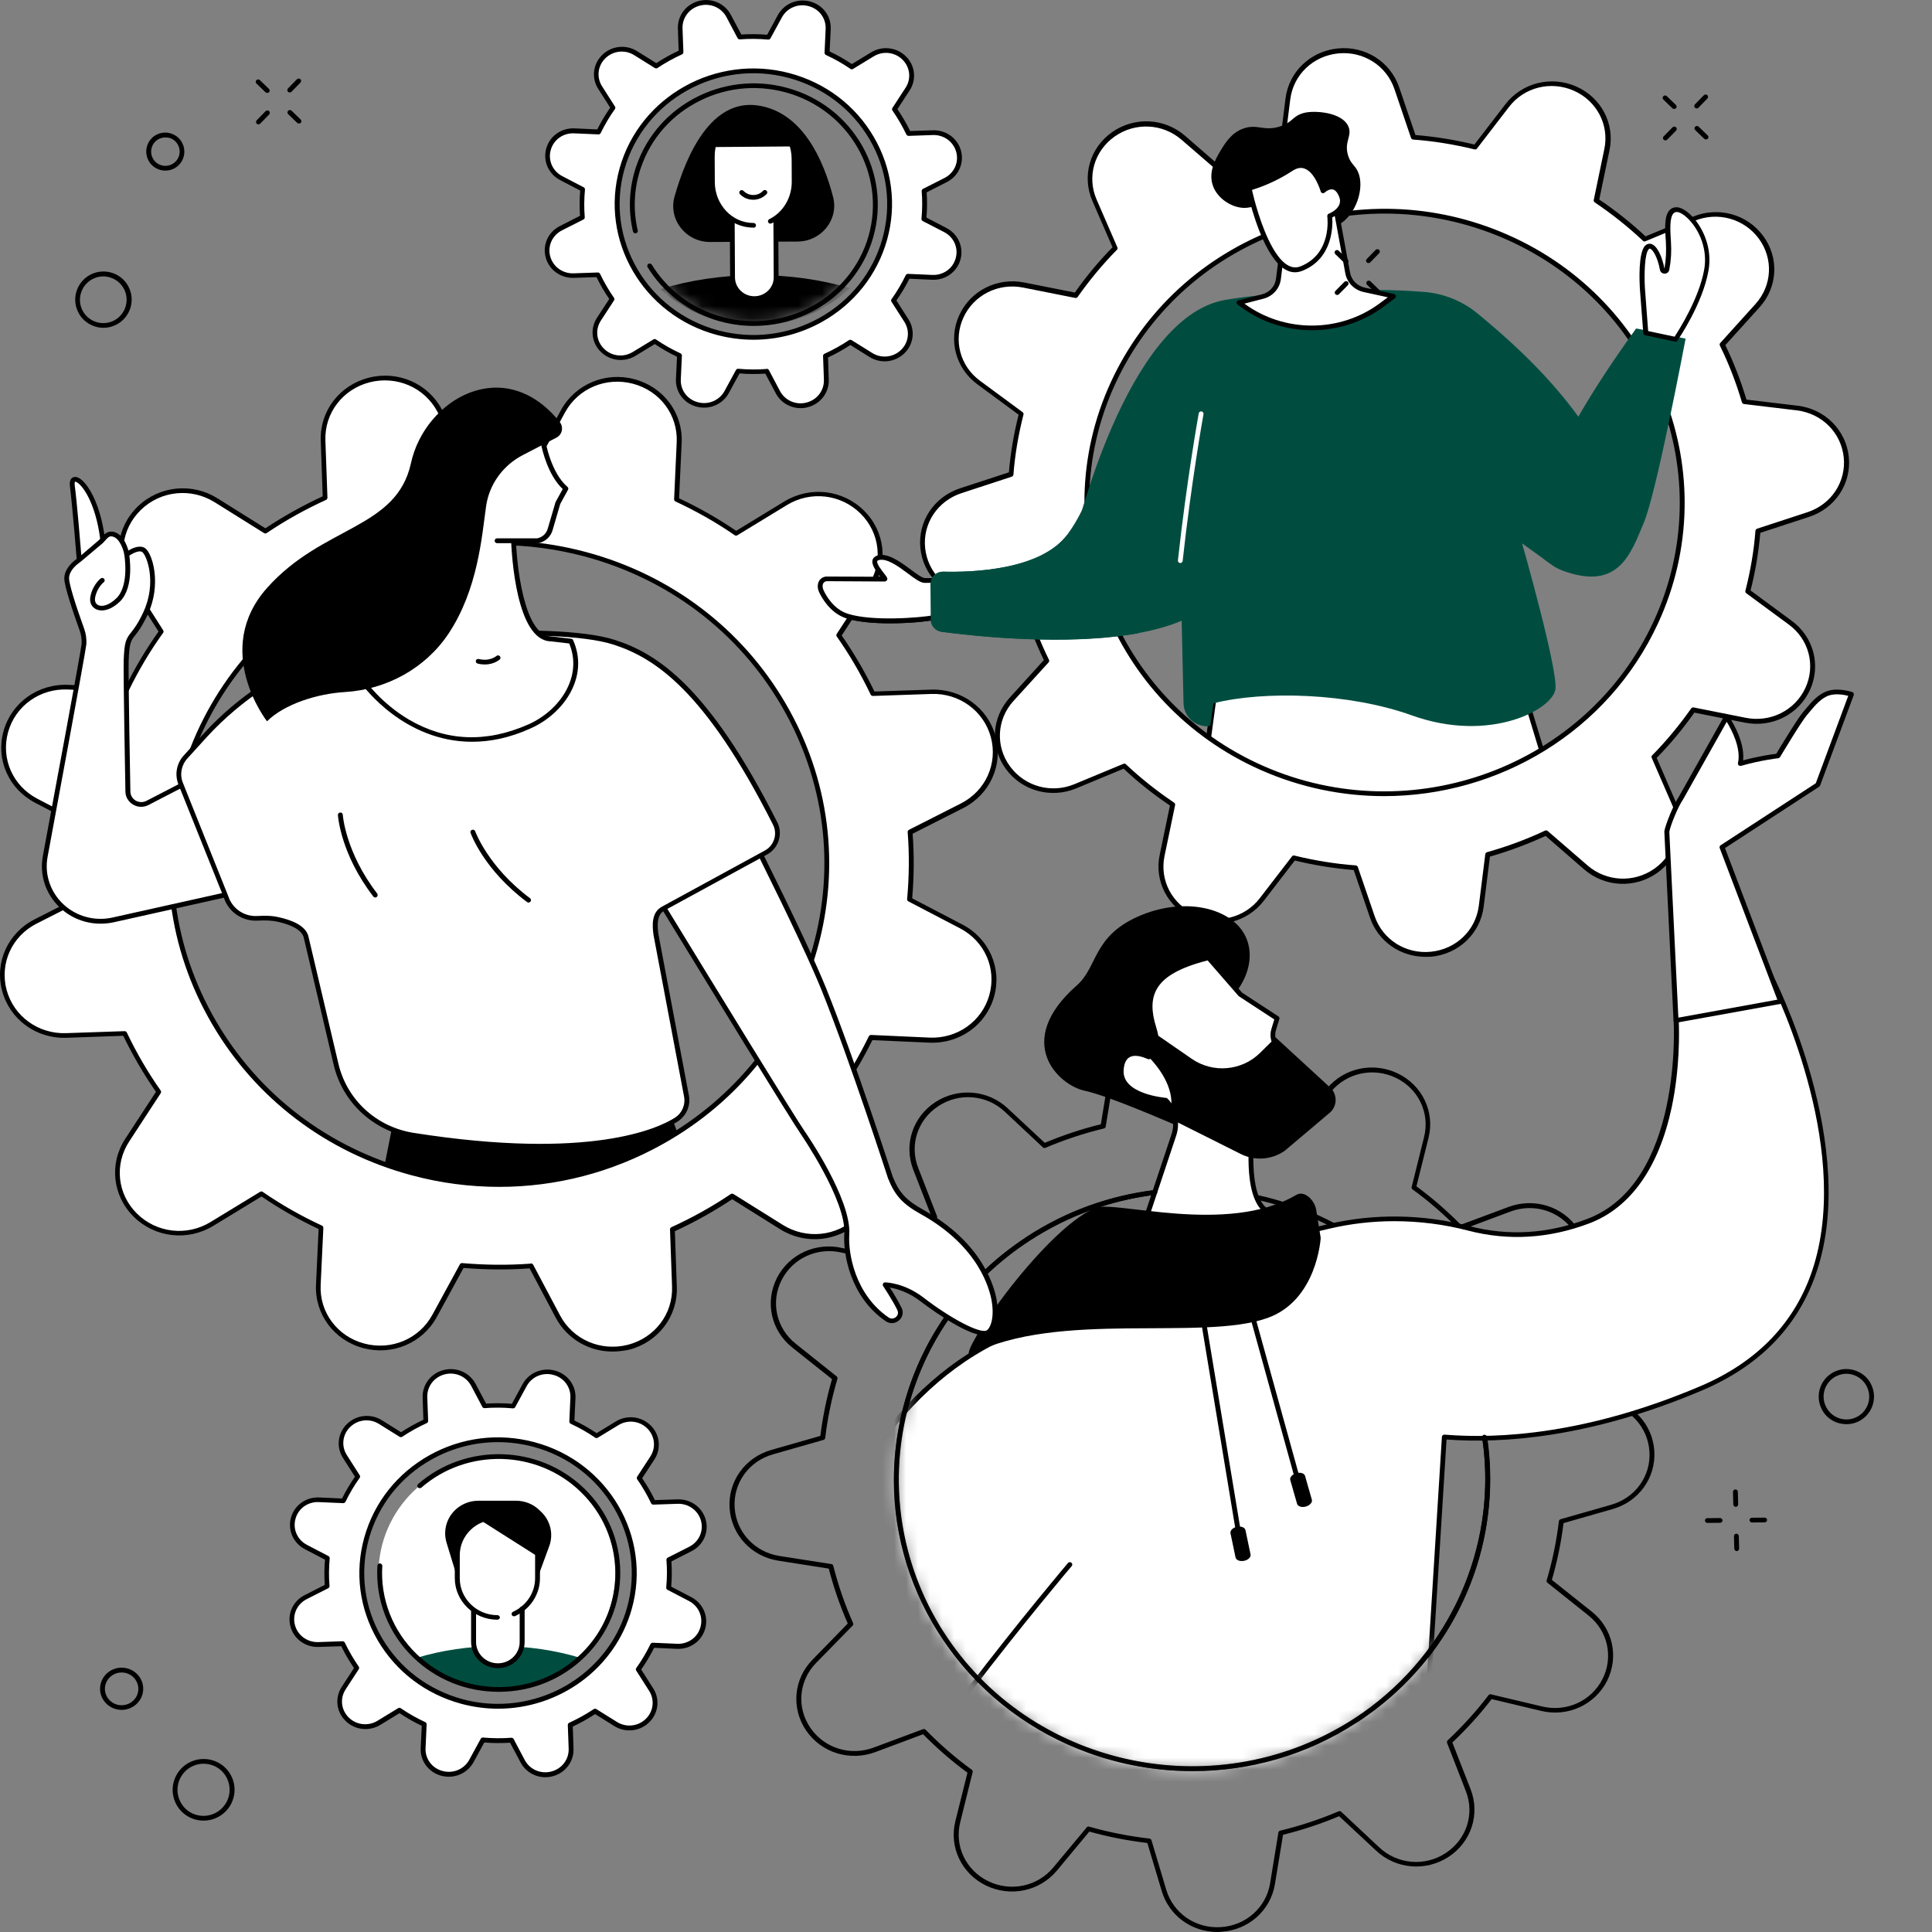 <svg width="161" height="161" viewBox="0 0 161 161" fill="none" xmlns="http://www.w3.org/2000/svg">
<rect x="0" y="0" width="161" height="161" fill="#808080" stroke="none"/>
<g id="Frame">
<g id="Social_role_2_">
<g id="Group">
<g id="Group_2">
<path id="Vector" d="M129.269 65.183L126.535 56.183L101.712 54.001L100.084 66.151C100.093 66.151 125.528 71.412 129.269 65.183Z" fill="white"/>
<path id="Vector_2" d="M118.459 68.438C110.31 68.438 100.696 66.485 100.048 66.353C99.94 66.335 99.877 66.239 99.886 66.133L101.514 53.983C101.532 53.878 101.631 53.798 101.73 53.807L126.553 55.989C126.634 55.998 126.706 56.051 126.733 56.13L129.467 65.13C129.485 65.183 129.476 65.236 129.449 65.288C128.001 67.681 123.513 68.438 118.459 68.438ZM100.318 66.001C102.612 66.459 125.438 70.814 129.054 65.156L126.391 56.367L101.901 54.221L100.318 66.001Z" fill="black"/>
</g>
<g id="Group_3">
<g id="Group_4">
<path id="Vector_3" d="M81.575 31.892L85.109 34.496C84.678 36.167 84.399 37.848 84.264 39.519L80.073 40.892C78.004 41.569 76.682 43.557 76.907 45.687C77.123 47.816 78.823 49.505 80.99 49.769L85.388 50.297C85.865 51.933 86.485 53.517 87.232 55.056L84.3 58.303C82.852 59.904 82.726 62.27 84.003 64.004C85.28 65.737 87.619 66.379 89.624 65.534L93.689 63.845C94.931 65.015 96.28 66.089 97.728 67.056L96.846 71.297C96.406 73.391 97.512 75.502 99.509 76.382C101.505 77.262 103.853 76.672 105.166 74.957L107.828 71.499C109.537 71.922 111.255 72.194 112.964 72.326L114.367 76.426C115.059 78.45 117.092 79.743 119.268 79.523C121.445 79.312 123.172 77.649 123.441 75.529L123.981 71.227C125.654 70.76 127.273 70.153 128.847 69.423L132.166 72.291C133.802 73.708 136.222 73.831 137.994 72.582C139.765 71.332 140.422 69.045 139.558 67.083L137.832 63.106C139.028 61.892 140.125 60.572 141.114 59.156L145.45 60.018C147.59 60.449 149.749 59.367 150.648 57.414C151.547 55.461 150.945 53.165 149.191 51.88L145.656 49.276C146.088 47.605 146.367 45.924 146.502 44.253L150.693 42.88C152.762 42.203 154.084 40.214 153.859 38.085C153.643 35.956 151.943 34.267 149.776 34.003L145.378 33.475C144.901 31.839 144.28 30.255 143.534 28.716L146.466 25.469C147.914 23.868 148.04 21.501 146.763 19.768C145.485 18.035 143.147 17.393 141.141 18.237L137.076 19.927C135.835 18.756 134.486 17.683 133.038 16.715L133.919 12.475C134.36 10.381 133.254 8.27 131.257 7.39C129.26 6.51 126.913 7.099 125.6 8.815L122.938 12.273C121.229 11.85 119.511 11.578 117.802 11.445L116.399 7.346C115.707 5.322 113.674 4.029 111.497 4.249C109.321 4.46 107.594 6.123 107.324 8.243L106.785 12.545C105.112 13.011 103.493 13.619 101.919 14.349L98.6 11.481C96.963 10.064 94.544 9.941 92.772 11.19C91 12.44 90.344 14.727 91.207 16.689L92.934 20.666C91.738 21.88 90.641 23.199 89.651 24.616L85.316 23.754C83.176 23.323 81.017 24.405 80.118 26.358C79.218 28.311 79.821 30.607 81.575 31.892ZM92.754 31.918C98.375 19.698 113.062 14.252 125.555 19.751C138.048 25.249 143.615 39.616 137.994 51.836C132.372 64.056 117.685 69.502 105.193 64.004C92.7 58.505 87.133 44.138 92.754 31.918Z" fill="white"/>
<path id="Vector_4" d="M118.783 79.735C116.696 79.735 114.843 78.45 114.169 76.479L112.811 72.503C111.183 72.371 109.537 72.107 107.9 71.711L105.319 75.063C103.943 76.858 101.514 77.465 99.419 76.55C97.323 75.626 96.181 73.444 96.64 71.245L97.494 67.127C96.109 66.195 94.814 65.165 93.636 64.057L89.696 65.693C87.583 66.573 85.172 65.913 83.832 64.092C82.492 62.271 82.618 59.825 84.138 58.145L86.989 55.004C86.279 53.544 85.694 52.013 85.226 50.464L80.963 49.954C78.688 49.681 76.934 47.931 76.7 45.696C76.466 43.461 77.833 41.403 80.01 40.69L84.075 39.361C84.21 37.769 84.48 36.159 84.885 34.558L81.458 32.033C79.623 30.687 79.002 28.311 79.938 26.262C80.882 24.212 83.104 23.094 85.361 23.543L89.57 24.379C90.524 23.024 91.576 21.757 92.709 20.605L91.036 16.751C90.137 14.684 90.811 12.326 92.673 11.015C94.535 9.704 97.035 9.827 98.753 11.314L101.964 14.103C103.457 13.408 105.022 12.836 106.605 12.379L107.126 8.208C107.405 5.983 109.195 4.267 111.48 4.038C113.764 3.809 115.869 5.138 116.597 7.276L117.955 11.252C119.583 11.384 121.238 11.648 122.866 12.044L125.447 8.692C126.823 6.897 129.251 6.29 131.347 7.205C133.443 8.129 134.585 10.311 134.126 12.511L133.272 16.628C134.648 17.56 135.952 18.59 137.13 19.698L141.069 18.062C143.183 17.182 145.593 17.842 146.934 19.663C148.274 21.484 148.148 23.93 146.628 25.61L143.777 28.76C144.487 30.221 145.072 31.751 145.539 33.3L149.803 33.81C152.078 34.083 153.832 35.834 154.066 38.068C154.3 40.303 152.932 42.361 150.756 43.074L146.691 44.403C146.556 45.995 146.286 47.605 145.881 49.206L149.308 51.731C151.143 53.077 151.763 55.453 150.828 57.502C149.884 59.552 147.653 60.67 145.405 60.221L141.195 59.385C140.242 60.74 139.19 62.007 138.057 63.16L139.729 67.013C140.629 69.08 139.954 71.438 138.092 72.749C136.231 74.06 133.73 73.937 132.013 72.45L128.802 69.661C127.309 70.347 125.744 70.928 124.161 71.385L123.639 75.556C123.36 77.781 121.571 79.497 119.286 79.726C119.115 79.726 118.944 79.735 118.783 79.735ZM107.819 71.289C107.837 71.289 107.855 71.289 107.864 71.297C109.564 71.711 111.273 71.993 112.973 72.116C113.053 72.124 113.125 72.177 113.152 72.248L114.555 76.347C115.221 78.301 117.146 79.523 119.241 79.312C121.337 79.101 122.974 77.535 123.235 75.485L123.774 71.183C123.783 71.104 123.837 71.042 123.918 71.016C125.573 70.55 127.201 69.951 128.748 69.221C128.82 69.186 128.91 69.195 128.973 69.248L132.291 72.116C133.865 73.479 136.159 73.594 137.868 72.388C139.576 71.183 140.197 69.019 139.37 67.127L137.643 63.151C137.607 63.08 137.625 62.992 137.688 62.94C138.848 61.761 139.945 60.441 140.935 59.033C140.98 58.972 141.06 58.937 141.141 58.954L145.477 59.816C147.536 60.23 149.587 59.2 150.45 57.327C151.314 55.453 150.747 53.271 149.056 52.039L145.521 49.435C145.459 49.391 145.423 49.303 145.45 49.233C145.872 47.579 146.16 45.898 146.286 44.235C146.295 44.156 146.349 44.086 146.421 44.059L150.612 42.687C152.609 42.036 153.859 40.144 153.643 38.103C153.427 36.053 151.826 34.452 149.731 34.197L145.333 33.669C145.252 33.66 145.189 33.608 145.162 33.529C144.685 31.91 144.073 30.317 143.327 28.804C143.291 28.734 143.3 28.646 143.354 28.584L146.286 25.338C147.68 23.798 147.797 21.555 146.565 19.883C145.333 18.212 143.12 17.604 141.186 18.414L137.121 20.103C137.049 20.138 136.959 20.121 136.905 20.059C135.682 18.907 134.333 17.833 132.894 16.865C132.831 16.821 132.795 16.742 132.813 16.663L133.694 12.422C134.117 10.408 133.065 8.402 131.149 7.557C129.233 6.713 127.003 7.267 125.744 8.921L123.082 12.379C123.037 12.44 122.947 12.475 122.875 12.449C121.184 12.035 119.466 11.754 117.766 11.631C117.685 11.622 117.613 11.569 117.586 11.499L116.201 7.417C115.536 5.463 113.602 4.241 111.515 4.452C109.42 4.663 107.783 6.229 107.522 8.279L106.983 12.581C106.974 12.66 106.92 12.722 106.839 12.748C105.184 13.214 103.556 13.813 102.009 14.543C101.937 14.578 101.847 14.569 101.784 14.516L98.465 11.648C96.891 10.285 94.598 10.17 92.889 11.376C91.18 12.581 90.56 14.745 91.387 16.637L93.114 20.613C93.15 20.684 93.132 20.772 93.069 20.824C91.891 22.021 90.793 23.341 89.804 24.748C89.759 24.81 89.678 24.845 89.597 24.827L85.262 23.965C83.203 23.552 81.152 24.581 80.289 26.455C79.425 28.329 79.992 30.511 81.683 31.742L85.217 34.347C85.28 34.391 85.316 34.479 85.289 34.549C84.867 36.212 84.579 37.892 84.453 39.546C84.444 39.625 84.39 39.696 84.318 39.722L80.127 41.095C78.13 41.746 76.88 43.637 77.096 45.678C77.312 47.728 78.913 49.329 81.008 49.584L85.406 50.112C85.487 50.121 85.55 50.174 85.577 50.253C86.054 51.872 86.665 53.464 87.412 54.978C87.448 55.048 87.439 55.136 87.385 55.197L84.453 58.417C83.059 59.957 82.942 62.201 84.174 63.872C85.406 65.544 87.619 66.151 89.552 65.341L93.618 63.652C93.69 63.617 93.779 63.635 93.834 63.696C95.057 64.849 96.406 65.922 97.845 66.89C97.908 66.934 97.944 67.013 97.926 67.092L97.044 71.333C96.622 73.347 97.674 75.353 99.59 76.198C101.505 77.043 103.736 76.488 104.995 74.834L107.657 71.377C107.702 71.315 107.756 71.289 107.819 71.289ZM115.338 66.344C111.911 66.344 108.431 65.649 105.112 64.189C92.538 58.655 86.908 44.139 92.574 31.839C95.317 25.883 100.264 21.326 106.515 19.003C112.766 16.689 119.556 16.883 125.645 19.566C138.218 25.1 143.849 39.617 138.182 51.916C134.018 60.978 124.88 66.344 115.338 66.344ZM115.383 17.798C112.433 17.798 109.483 18.326 106.65 19.373C100.507 21.651 95.632 26.138 92.934 31.998C87.367 44.103 92.898 58.373 105.274 63.828C117.649 69.274 132.237 63.863 137.814 51.758C143.381 39.652 137.85 25.382 125.474 19.927C122.245 18.511 118.819 17.798 115.383 17.798Z" fill="black"/>
</g>
</g>
<g id="Group_5">
<g id="Group_6">
<g id="Group_7">
<path id="Vector_5" d="M83.275 48.291C83.275 48.291 80.496 48.388 77.069 48.379C76.349 48.379 74.407 46.109 73.165 46.497C72.275 46.769 73.966 48.256 73.732 48.256C71.529 48.247 69.631 48.239 68.947 48.239C68.408 48.239 68.228 48.775 68.453 49.259C68.767 49.945 69.469 50.983 70.62 51.344C72.68 51.995 76.646 51.705 77.878 51.467C80.558 50.957 82.69 50.922 82.69 50.922L83.275 48.291Z" fill="white"/>
<path id="Vector_6" d="M74.164 51.943C72.86 51.943 71.511 51.837 70.548 51.538C69.208 51.115 68.498 49.857 68.255 49.338C68.102 49.004 68.111 48.635 68.282 48.371C68.426 48.16 68.668 48.036 68.938 48.045C69.586 48.045 71.331 48.054 73.381 48.063C73.372 48.054 73.363 48.036 73.354 48.028C73.031 47.623 72.59 47.06 72.716 46.646C72.752 46.532 72.851 46.382 73.094 46.303C73.948 46.039 75.027 46.831 75.891 47.473C76.331 47.799 76.844 48.177 77.051 48.177C80.442 48.186 83.221 48.089 83.248 48.089C83.311 48.089 83.374 48.115 83.409 48.16C83.445 48.203 83.463 48.265 83.454 48.327L82.861 50.948C82.843 51.036 82.762 51.098 82.663 51.107C82.645 51.107 80.522 51.151 77.887 51.652C77.231 51.793 75.738 51.943 74.164 51.943ZM68.938 48.432C68.794 48.432 68.695 48.485 68.624 48.582C68.525 48.722 68.525 48.96 68.624 49.171C68.839 49.646 69.478 50.781 70.665 51.151C72.689 51.793 76.655 51.485 77.824 51.265C80.082 50.834 81.962 50.737 82.51 50.72L83.014 48.494C82.24 48.52 79.857 48.582 77.06 48.573C76.709 48.573 76.241 48.23 75.657 47.79C74.865 47.2 73.885 46.479 73.219 46.681C73.121 46.708 73.112 46.752 73.103 46.761C73.031 46.972 73.48 47.535 73.669 47.781C73.903 48.08 73.993 48.186 73.921 48.335C73.885 48.406 73.804 48.459 73.723 48.459C71.529 48.45 69.631 48.441 68.938 48.432Z" fill="black"/>
</g>
<path id="Vector_7" d="M102.081 24.995C105.651 24.37 113.314 23.886 118.675 24.326C120.321 24.458 121.876 25.091 123.136 26.13C126.832 29.182 135.214 36.432 135.808 45.379C135.844 45.889 135.61 46.382 135.196 46.699L135.124 46.312C133.11 47.886 130.529 48.186 128.577 46.532L126.841 45.282C126.841 45.282 129.827 55.743 129.62 57.423C129.413 59.104 124.188 61.963 117.649 59.614C112.406 57.731 105.328 57.547 101.145 58.602C101.074 58.62 100.894 60.467 100.831 60.485C100.534 60.564 100.201 60.511 99.895 60.388C99.14 60.107 98.645 59.394 98.627 58.602L98.357 46.708L89.489 45.045C89.489 45.045 93.77 26.455 102.081 24.995Z" fill="#004D40"/>
<path id="Vector_8" d="M140.467 28.224C140.368 28.716 138.039 41.086 136.977 43.576C135.898 46.127 134.9 49.294 130.196 47.544C123.163 44.922 135.601 28.488 136.339 27.379C136.357 27.344 140.467 28.215 140.467 28.224Z" fill="#004D40"/>
<path id="Vector_9" d="M77.555 51.617L77.528 48.696C77.519 48.098 78.022 47.623 78.625 47.64C81.044 47.702 86.755 47.508 88.959 44.526C90.811 42.027 91.369 39.018 91.369 39.018C91.369 39.018 100.714 37.646 102.324 45.054C104.608 55.567 83.221 53.279 78.472 52.646C77.959 52.584 77.564 52.145 77.555 51.617Z" fill="#004D40"/>
<g id="Group_8">
<path id="Vector_10" d="M137.157 27.748L136.869 24C136.869 24 136.689 21.132 137.265 20.595C137.688 20.199 138.29 21.132 138.524 22.434C138.56 22.654 138.875 22.654 138.911 22.434C139.055 21.581 139.091 20.965 139.037 20.094C138.983 19.152 138.803 17.498 139.702 17.463C140.602 17.428 142.697 19.724 142.203 22.504C141.708 25.285 139.639 28.276 139.639 28.276L137.157 27.748Z" fill="white"/>
<path id="Vector_11" d="M139.639 28.479C139.621 28.479 139.612 28.479 139.594 28.47L137.103 27.942C137.013 27.924 136.95 27.854 136.941 27.766L136.653 24.018C136.627 23.526 136.501 21.027 137.112 20.455C137.256 20.323 137.436 20.279 137.616 20.332C138.137 20.499 138.542 21.493 138.704 22.399C138.839 21.581 138.866 20.983 138.821 20.103L138.803 19.866C138.749 19.03 138.686 17.992 139.127 17.517C139.271 17.358 139.46 17.279 139.675 17.27C140.071 17.253 140.611 17.578 141.105 18.132C141.933 19.056 142.706 20.701 142.374 22.549C141.879 25.338 139.864 28.276 139.774 28.399C139.774 28.443 139.711 28.479 139.639 28.479ZM137.346 27.59L139.55 28.056C139.918 27.493 141.582 24.88 142.014 22.479C142.32 20.772 141.609 19.25 140.836 18.396C140.377 17.877 139.936 17.657 139.72 17.666C139.612 17.675 139.523 17.71 139.451 17.789C139.127 18.141 139.19 19.171 139.226 19.857L139.244 20.094C139.298 21.009 139.262 21.625 139.109 22.479C139.073 22.672 138.911 22.804 138.722 22.804C138.524 22.804 138.362 22.672 138.326 22.479C138.128 21.396 137.724 20.789 137.508 20.719C137.481 20.71 137.454 20.71 137.409 20.754C137.04 21.097 137.013 22.927 137.076 24L137.346 27.59Z" fill="black"/>
</g>
</g>
<g id="Group_9">
<path id="Vector_12" d="M105.157 17.253C104.572 16.997 104.275 17.42 103.412 17.305C102.495 17.182 101.478 16.514 101.101 15.546C100.642 14.367 101.298 13.249 101.721 12.546C102.135 11.842 102.665 11.059 103.574 10.725C104.77 10.285 105.265 10.962 106.632 10.549C107.738 10.214 107.657 9.686 108.646 9.414C109.474 9.185 111.839 9.317 112.37 10.549C112.703 11.332 111.983 11.807 112.343 12.968C112.559 13.663 112.901 13.751 113.152 14.288C113.773 15.625 112.999 17.965 111.515 18.748C109.519 19.804 106.164 17.692 105.157 17.253Z" fill="black"/>
<g id="Group_10">
<path id="Vector_13" d="M107.001 19.488L106.533 23.227C106.443 23.939 105.921 24.529 105.211 24.705L103.241 25.206L103.52 25.409C106.938 27.96 111.677 27.96 115.104 25.417L116.12 24.661L113.674 24.124C112.973 23.974 112.433 23.42 112.307 22.725L111.291 17.209L107.001 19.488Z" fill="white"/>
<path id="Vector_14" d="M109.321 27.52C107.234 27.52 105.139 26.869 103.403 25.576L103.124 25.373C103.061 25.329 103.034 25.25 103.052 25.18C103.07 25.109 103.124 25.048 103.196 25.03L105.166 24.529C105.795 24.37 106.263 23.851 106.335 23.218L106.803 19.479C106.812 19.417 106.848 19.356 106.911 19.329L111.201 17.068C111.255 17.042 111.327 17.033 111.381 17.068C111.435 17.095 111.48 17.147 111.489 17.209L112.505 22.725C112.622 23.341 113.098 23.825 113.719 23.966L116.165 24.502C116.246 24.52 116.3 24.581 116.318 24.652C116.336 24.731 116.309 24.801 116.246 24.854L115.23 25.611C113.485 26.878 111.408 27.52 109.321 27.52ZM103.7 25.303C107.028 27.749 111.659 27.74 114.978 25.276L115.653 24.775L113.638 24.335C112.856 24.168 112.253 23.552 112.109 22.778L111.147 17.534L107.189 19.611L106.74 23.253C106.641 24.054 106.065 24.696 105.265 24.898L103.7 25.303Z" fill="black"/>
</g>
<g id="Group_11">
<path id="Vector_15" d="M110.805 17.992C110.805 17.992 112.316 17.438 111.749 16.215C111.183 14.992 110.256 15.899 110.256 15.899C110.256 15.899 109.402 12.89 107.594 14.077C105.795 15.265 104.086 15.696 104.086 15.696C104.086 15.696 104.725 18.723 105.858 20.737C106.542 21.951 107.414 22.796 108.44 22.391C111.264 21.265 110.805 17.992 110.805 17.992Z" fill="white"/>
<path id="Vector_16" d="M107.918 22.69C107.135 22.69 106.389 22.065 105.687 20.825C104.545 18.81 103.916 15.854 103.889 15.731C103.871 15.625 103.934 15.529 104.033 15.502C104.051 15.502 105.732 15.062 107.477 13.91C107.954 13.602 108.413 13.523 108.853 13.681C109.681 13.98 110.166 15.053 110.355 15.573C110.544 15.458 110.823 15.344 111.12 15.397C111.453 15.458 111.731 15.705 111.929 16.136C112.109 16.514 112.118 16.875 111.983 17.209C111.776 17.702 111.273 18.001 111.021 18.115C111.066 18.793 111.093 21.546 108.529 22.567C108.323 22.646 108.125 22.69 107.918 22.69ZM104.329 15.828C104.482 16.505 105.085 18.942 106.047 20.631C106.812 21.977 107.594 22.505 108.377 22.197C111.003 21.15 110.625 18.142 110.607 18.018C110.598 17.93 110.652 17.842 110.733 17.807C110.742 17.807 111.399 17.552 111.605 17.059C111.704 16.831 111.686 16.576 111.56 16.303C111.417 15.995 111.246 15.819 111.048 15.784C110.724 15.731 110.4 16.039 110.4 16.039C110.346 16.092 110.274 16.109 110.202 16.092C110.13 16.074 110.076 16.021 110.058 15.951C110.049 15.933 109.6 14.367 108.718 14.051C108.404 13.936 108.071 13.998 107.711 14.235C106.227 15.212 104.824 15.678 104.329 15.828Z" fill="black"/>
</g>
</g>
<path id="Vector_17" d="M98.357 46.919C98.348 46.919 98.339 46.919 98.339 46.919C98.231 46.91 98.151 46.813 98.16 46.699C98.879 40.083 99.886 34.496 99.895 34.443C99.913 34.338 100.021 34.267 100.129 34.285C100.237 34.303 100.309 34.408 100.291 34.514C100.282 34.566 99.275 40.144 98.555 46.743C98.546 46.839 98.456 46.919 98.357 46.919Z" fill="white"/>
</g>
</g>
<g id="Group_12">
<g id="Group_13">
<g id="Group_14">
<path id="Vector_18" d="M25.507 128.923L27.297 129.856C27.225 130.639 27.216 131.422 27.279 132.187L25.489 133.093C24.598 133.542 24.149 134.536 24.401 135.478C24.652 136.428 25.543 137.07 26.541 137.035L28.565 136.964C28.898 137.668 29.293 138.346 29.743 138.988L28.655 140.659C28.115 141.486 28.232 142.56 28.933 143.255C29.635 143.95 30.741 144.073 31.587 143.554L33.304 142.507C33.952 142.947 34.636 143.343 35.364 143.677L35.274 145.657C35.229 146.633 35.886 147.513 36.848 147.768C37.81 148.023 38.827 147.601 39.303 146.73L40.257 144.979C41.057 145.05 41.858 145.058 42.64 144.997L43.566 146.748C44.025 147.619 45.041 148.058 46.004 147.812C46.975 147.566 47.632 146.695 47.596 145.718L47.524 143.739C48.243 143.413 48.936 143.026 49.593 142.586L51.301 143.651C52.147 144.179 53.244 144.064 53.955 143.378C54.665 142.692 54.791 141.61 54.26 140.783L53.19 139.102C53.64 138.469 54.044 137.8 54.386 137.088L56.41 137.176C57.408 137.22 58.307 136.577 58.568 135.636C58.829 134.695 58.398 133.7 57.507 133.234L55.717 132.302C55.789 131.519 55.798 130.736 55.735 129.97L57.525 129.064C58.416 128.615 58.865 127.621 58.613 126.68C58.361 125.73 57.471 125.087 56.473 125.123L54.449 125.193C54.116 124.489 53.721 123.812 53.271 123.169L54.359 121.498C54.899 120.671 54.782 119.598 54.08 118.902C53.379 118.207 52.273 118.084 51.427 118.603L49.709 119.65C49.062 119.21 48.378 118.815 47.65 118.48L47.74 116.501C47.785 115.524 47.128 114.644 46.166 114.389C45.203 114.134 44.187 114.556 43.71 115.427L42.757 117.178C41.957 117.108 41.156 117.099 40.374 117.161L39.447 115.41C38.989 114.539 37.972 114.099 37.01 114.345C36.039 114.592 35.382 115.463 35.418 116.439L35.49 118.419C34.77 118.744 34.078 119.131 33.421 119.571L31.713 118.507C30.867 117.979 29.77 118.093 29.059 118.779C28.349 119.466 28.223 120.548 28.754 121.375L29.824 123.055C29.374 123.688 28.969 124.357 28.628 125.07L26.604 124.982C25.606 124.938 24.706 125.58 24.445 126.521C24.185 127.463 24.625 128.457 25.507 128.923ZM30.561 128.158C32.216 122.246 38.458 118.762 44.511 120.381C50.555 121.999 54.116 128.105 52.462 134.026C50.807 139.938 44.565 143.422 38.512 141.803C32.468 140.176 28.907 134.07 30.561 128.158Z" fill="white"/>
<path id="Vector_19" d="M45.446 148.102C44.592 148.102 43.791 147.645 43.378 146.862L42.505 145.225C41.804 145.269 41.075 145.269 40.356 145.208L39.465 146.844C38.944 147.794 37.846 148.261 36.776 147.979C35.715 147.698 35.004 146.747 35.058 145.665L35.148 143.818C34.501 143.51 33.871 143.149 33.295 142.762L31.695 143.739C30.759 144.31 29.563 144.17 28.79 143.404C28.016 142.639 27.89 141.469 28.484 140.562L29.5 139.005C29.104 138.425 28.744 137.818 28.439 137.184L26.55 137.246C25.444 137.281 24.481 136.577 24.203 135.539C23.924 134.492 24.41 133.419 25.39 132.926L27.063 132.073C27.018 131.386 27.018 130.674 27.081 129.97L25.408 129.099C24.436 128.589 23.96 127.515 24.248 126.468C24.535 125.43 25.507 124.735 26.613 124.788L28.502 124.876C28.817 124.243 29.185 123.627 29.581 123.064L28.583 121.498C27.998 120.583 28.142 119.413 28.924 118.656C29.707 117.899 30.903 117.776 31.829 118.357L33.421 119.351C34.015 118.964 34.645 118.612 35.283 118.313L35.22 116.465C35.184 115.392 35.904 114.442 36.965 114.169C38.026 113.896 39.133 114.371 39.636 115.33L40.509 116.967C41.21 116.923 41.939 116.923 42.658 116.984L43.548 115.348C44.07 114.398 45.167 113.932 46.238 114.213C47.299 114.495 48.01 115.445 47.956 116.527L47.866 118.374C48.513 118.682 49.143 119.043 49.718 119.43L51.319 118.454C52.255 117.882 53.451 118.022 54.224 118.788C54.998 119.553 55.124 120.723 54.53 121.63L53.514 123.187C53.91 123.767 54.269 124.383 54.575 125.008L56.464 124.946C57.57 124.911 58.532 125.615 58.811 126.653C59.09 127.7 58.604 128.773 57.624 129.266L55.951 130.119C55.996 130.806 55.996 131.518 55.933 132.222L57.606 133.093C58.577 133.603 59.054 134.677 58.766 135.724C58.478 136.762 57.507 137.457 56.401 137.404L54.512 137.316C54.197 137.95 53.829 138.565 53.433 139.128L54.431 140.694C55.016 141.609 54.872 142.78 54.089 143.536C53.307 144.293 52.111 144.416 51.184 143.835L49.592 142.841C48.999 143.228 48.378 143.58 47.731 143.879L47.794 145.727C47.83 146.8 47.11 147.75 46.049 148.023C45.851 148.076 45.644 148.102 45.446 148.102ZM42.622 144.812C42.694 144.812 42.766 144.856 42.802 144.917L43.728 146.668C44.151 147.46 45.059 147.856 45.941 147.627C46.822 147.398 47.416 146.624 47.389 145.727L47.317 143.747C47.317 143.668 47.362 143.598 47.434 143.563C48.144 143.237 48.828 142.859 49.475 142.428C49.538 142.384 49.628 142.384 49.7 142.428L51.409 143.492C52.174 143.976 53.163 143.87 53.811 143.246C54.458 142.621 54.575 141.653 54.089 140.897L53.019 139.216C52.974 139.146 52.974 139.067 53.028 138.996C53.469 138.381 53.864 137.712 54.206 137.008C54.242 136.938 54.314 136.894 54.395 136.894L56.419 136.982C57.327 137.026 58.137 136.454 58.37 135.592C58.613 134.73 58.218 133.841 57.417 133.419L55.627 132.486C55.555 132.451 55.51 132.372 55.519 132.293C55.591 131.518 55.6 130.744 55.537 129.996C55.528 129.917 55.573 129.838 55.645 129.803L57.435 128.897C58.245 128.483 58.649 127.595 58.416 126.732C58.182 125.87 57.381 125.29 56.473 125.316L54.449 125.386C54.368 125.386 54.296 125.342 54.26 125.272C53.928 124.577 53.541 123.908 53.1 123.275C53.055 123.213 53.055 123.125 53.1 123.055L54.188 121.383C54.683 120.635 54.575 119.668 53.937 119.034C53.298 118.401 52.309 118.286 51.535 118.762L49.817 119.808C49.745 119.852 49.664 119.852 49.592 119.8C48.963 119.369 48.279 118.981 47.56 118.647C47.488 118.612 47.443 118.542 47.443 118.462L47.533 116.483C47.578 115.594 46.993 114.803 46.112 114.574C45.23 114.336 44.322 114.723 43.89 115.506L42.937 117.257C42.901 117.327 42.82 117.371 42.739 117.363C41.948 117.292 41.156 117.283 40.392 117.345C40.311 117.354 40.23 117.31 40.194 117.239L39.267 115.489C38.845 114.697 37.936 114.301 37.055 114.53C36.173 114.759 35.58 115.533 35.607 116.43L35.679 118.41C35.679 118.489 35.634 118.559 35.562 118.594C34.851 118.92 34.168 119.298 33.52 119.729C33.457 119.773 33.367 119.773 33.295 119.729L31.587 118.665C30.822 118.181 29.833 118.286 29.185 118.911C28.538 119.536 28.421 120.503 28.906 121.26L29.977 122.94C30.022 123.011 30.022 123.09 29.968 123.16C29.527 123.776 29.131 124.445 28.79 125.149C28.753 125.219 28.682 125.263 28.601 125.263L26.577 125.175C25.66 125.131 24.859 125.703 24.625 126.565C24.383 127.427 24.778 128.316 25.579 128.738L27.369 129.671C27.44 129.706 27.485 129.785 27.476 129.864C27.404 130.639 27.395 131.413 27.458 132.161C27.467 132.24 27.422 132.319 27.351 132.354L25.561 133.26C24.751 133.674 24.346 134.562 24.58 135.425C24.814 136.287 25.606 136.867 26.523 136.841L28.547 136.771C28.628 136.771 28.7 136.815 28.735 136.885C29.068 137.58 29.455 138.249 29.896 138.882C29.941 138.944 29.941 139.032 29.896 139.102L28.808 140.774C28.313 141.521 28.421 142.489 29.059 143.123C29.698 143.756 30.687 143.87 31.461 143.395L33.178 142.348C33.251 142.304 33.331 142.304 33.403 142.357C34.033 142.788 34.717 143.175 35.436 143.51C35.508 143.545 35.553 143.615 35.553 143.695L35.463 145.674C35.418 146.563 36.003 147.354 36.884 147.583C37.765 147.821 38.674 147.434 39.105 146.651L40.059 144.9C40.095 144.829 40.176 144.785 40.257 144.794C41.048 144.865 41.84 144.873 42.604 144.812C42.613 144.821 42.622 144.812 42.622 144.812ZM41.507 142.392C40.5 142.392 39.474 142.26 38.458 141.988C35.481 141.187 32.999 139.304 31.47 136.683C29.941 134.061 29.545 131.008 30.363 128.105C31.182 125.193 33.107 122.765 35.787 121.269C38.467 119.773 41.579 119.386 44.556 120.187C50.699 121.832 54.332 128.061 52.65 134.07C51.247 139.093 46.58 142.392 41.507 142.392ZM41.489 120.178C39.582 120.178 37.694 120.662 35.985 121.612C33.394 123.055 31.542 125.395 30.75 128.202C29.968 131.008 30.346 133.955 31.82 136.48C33.295 139.014 35.688 140.826 38.557 141.601C39.537 141.865 40.527 141.988 41.498 141.988C46.4 141.988 50.897 138.803 52.255 133.964C53.873 128.166 50.375 122.157 44.448 120.565C43.477 120.31 42.478 120.178 41.489 120.178Z" fill="black"/>
</g>
</g>
<g id="Group_15">
<path id="Vector_20" d="M51.274 131.131C51.274 125.799 46.858 121.471 41.408 121.471C35.958 121.471 31.542 125.79 31.542 131.131C31.542 136.462 35.958 140.791 41.408 140.791C46.858 140.782 51.274 136.462 51.274 131.131Z" fill="white"/>
<path id="Vector_21" d="M48.351 138.151C46.571 139.788 44.178 140.8 41.543 140.8C38.908 140.8 36.515 139.797 34.734 138.151C36.794 137.527 39.096 137.175 41.543 137.175C43.989 137.175 46.301 137.527 48.351 138.151Z" fill="#004D40"/>
<g id="Group_16">
<path id="Vector_22" d="M38.368 125.492C38.818 125.21 39.339 125.061 39.87 125.061H43C43.702 125.061 44.376 125.316 44.88 125.782L45.05 125.94C45.86 126.679 46.148 127.823 45.77 128.844L44.745 131.641L38.143 131.597L37.208 128.544C36.866 127.383 37.334 126.143 38.368 125.492Z" fill="black"/>
<path id="Vector_23" d="M40.005 126.706C40.023 126.697 40.05 126.688 40.05 126.688L44.79 129.697V131.51C44.79 132.548 44.295 133.472 43.522 134.07V136.832C43.522 137.923 42.613 138.812 41.498 138.812C40.383 138.812 39.474 137.923 39.474 136.832V134.14C38.647 133.542 38.107 132.592 38.107 131.51V129.592C38.098 128.307 38.881 127.199 40.005 126.706Z" fill="white"/>
<path id="Vector_24" d="M41.444 134.975C39.492 134.975 37.9 133.418 37.9 131.509V129.591C37.9 127.744 39.438 126.23 41.336 126.23H44.79C44.898 126.23 44.997 126.318 44.997 126.433V131.518C44.997 132.873 44.178 134.113 42.919 134.676C42.82 134.72 42.694 134.676 42.649 134.58C42.604 134.483 42.649 134.36 42.748 134.316C43.863 133.814 44.592 132.723 44.592 131.518V126.635H41.345C39.672 126.635 38.314 127.964 38.314 129.6V131.527C38.314 133.216 39.726 134.597 41.453 134.597C41.561 134.597 41.66 134.685 41.66 134.8C41.642 134.888 41.552 134.975 41.444 134.975Z" fill="black"/>
</g>
<path id="Vector_25" d="M41.552 140.985C38.872 140.985 36.353 139.973 34.447 138.134C32.36 136.128 31.272 133.33 31.452 130.471C31.461 130.366 31.551 130.278 31.668 130.286C31.776 130.295 31.865 130.383 31.857 130.498C31.686 133.242 32.729 135.926 34.734 137.853C36.569 139.621 38.989 140.589 41.561 140.589C41.588 140.589 41.606 140.589 41.633 140.589C44.232 140.571 46.66 139.568 48.486 137.756C50.312 135.952 51.301 133.55 51.283 131.017C51.265 128.474 50.24 126.099 48.387 124.313C44.754 120.802 38.926 120.653 35.112 123.97C35.031 124.04 34.896 124.031 34.824 123.952C34.752 123.873 34.761 123.741 34.842 123.67C38.809 120.222 44.889 120.371 48.675 124.031C50.6 125.888 51.67 128.368 51.688 131.017C51.706 133.665 50.672 136.155 48.774 138.037C46.876 139.92 44.34 140.967 41.633 140.985C41.597 140.985 41.57 140.985 41.552 140.985Z" fill="black"/>
<path id="Vector_26" d="M41.489 139.014C40.266 139.014 39.258 138.037 39.258 136.832V134.21C39.258 134.105 39.348 134.008 39.465 134.008C39.573 134.008 39.672 134.096 39.672 134.21V136.832C39.672 137.817 40.491 138.609 41.489 138.609C42.496 138.609 43.306 137.809 43.306 136.832V134.07C43.306 133.964 43.396 133.867 43.513 133.867C43.63 133.867 43.719 133.955 43.719 134.07V136.832C43.719 138.037 42.721 139.014 41.489 139.014Z" fill="black"/>
</g>
</g>
<g id="Group_17">
<g id="Group_18">
<path id="Vector_27" d="M101.451 161C99.302 161 97.422 159.636 96.811 157.586L95.614 153.583C93.986 153.39 92.359 153.073 90.775 152.633L88.086 155.871C86.647 157.604 84.219 158.114 82.168 157.129C80.127 156.135 79.075 153.926 79.614 151.762L80.621 147.724C79.326 146.774 78.085 145.7 76.925 144.521L72.941 146.008C70.809 146.8 68.444 146.061 67.175 144.205C65.916 142.348 66.132 139.92 67.706 138.31L70.647 135.293C69.991 133.797 69.46 132.257 69.064 130.718L64.864 130.058C62.616 129.706 60.943 127.902 60.799 125.677C60.655 123.451 62.085 121.454 64.27 120.829L68.363 119.659C68.561 118.066 68.884 116.474 69.334 114.926L66.024 112.295C64.252 110.887 63.731 108.512 64.738 106.506C65.754 104.509 68.012 103.48 70.224 104.008L74.353 104.993C75.324 103.726 76.43 102.503 77.626 101.377L76.106 97.48C75.297 95.394 76.052 93.081 77.95 91.84C79.848 90.609 82.33 90.82 83.976 92.359L87.061 95.236C88.59 94.594 90.164 94.075 91.738 93.688L92.412 89.579C92.772 87.38 94.616 85.743 96.891 85.603C99.167 85.462 101.208 86.861 101.847 88.999L103.043 93.001C104.671 93.195 106.299 93.512 107.882 93.952L110.571 90.714C112.01 88.981 114.439 88.471 116.489 89.456C118.531 90.45 119.583 92.658 119.043 94.823L118.036 98.861C119.331 99.811 120.581 100.893 121.733 102.063L125.717 100.576C127.848 99.785 130.223 100.524 131.482 102.38C132.741 104.236 132.525 106.664 130.951 108.274L128.01 111.292C128.667 112.788 129.198 114.327 129.593 115.867L133.793 116.527C136.042 116.879 137.715 118.682 137.859 120.908C138.003 123.134 136.573 125.131 134.387 125.756L130.295 126.926C130.097 128.518 129.773 130.111 129.323 131.659L132.633 134.29C134.405 135.697 134.927 138.073 133.919 140.079C132.903 142.076 130.646 143.105 128.433 142.577L124.305 141.592C123.333 142.859 122.227 144.073 121.031 145.208L122.551 149.105C123.36 151.19 122.605 153.504 120.707 154.745C118.81 155.976 116.327 155.765 114.681 154.225L111.596 151.349C110.067 151.991 108.494 152.51 106.92 152.897L106.245 157.006C105.885 159.205 104.042 160.841 101.766 160.982C101.658 161 101.55 161 101.451 161ZM90.704 152.211C90.722 152.211 90.74 152.211 90.757 152.22C92.394 152.686 94.094 153.02 95.785 153.214C95.866 153.222 95.929 153.275 95.956 153.354L97.188 157.481C97.773 159.443 99.635 160.727 101.73 160.595C103.817 160.463 105.508 158.967 105.84 156.953L106.533 152.712C106.542 152.633 106.605 152.571 106.686 152.554C108.323 152.158 109.96 151.621 111.551 150.944C111.623 150.909 111.713 150.926 111.767 150.979L114.942 153.953C116.453 155.369 118.729 155.563 120.464 154.428C122.209 153.293 122.902 151.173 122.155 149.263L120.59 145.243C120.563 145.173 120.581 145.085 120.635 145.032C121.885 143.853 123.037 142.595 124.044 141.266C124.089 141.205 124.179 141.169 124.251 141.196L128.514 142.208C130.547 142.692 132.615 141.75 133.542 139.92C134.468 138.09 133.991 135.908 132.363 134.615L128.955 131.897C128.892 131.844 128.865 131.765 128.892 131.685C129.368 130.084 129.71 128.421 129.908 126.767C129.917 126.688 129.971 126.627 130.052 126.6L134.27 125.395C136.276 124.823 137.589 122.993 137.454 120.952C137.319 118.911 135.79 117.257 133.73 116.932L129.395 116.254C129.314 116.245 129.251 116.184 129.234 116.105C128.829 114.503 128.28 112.902 127.588 111.345C127.552 111.275 127.57 111.187 127.624 111.125L130.664 108.019C132.112 106.541 132.309 104.315 131.149 102.617C129.989 100.911 127.821 100.233 125.87 100.963L121.778 102.494C121.706 102.521 121.616 102.503 121.562 102.45C120.366 101.227 119.07 100.101 117.712 99.116C117.649 99.072 117.613 98.984 117.64 98.914L118.675 94.743C119.169 92.755 118.207 90.732 116.336 89.826C114.465 88.919 112.235 89.386 110.913 90.978L108.134 94.312C108.08 94.374 107.999 94.4 107.918 94.374C106.272 93.908 104.581 93.573 102.89 93.38C102.809 93.371 102.746 93.318 102.719 93.239L101.487 89.113C100.903 87.151 99.032 85.866 96.945 85.998C94.859 86.13 93.168 87.626 92.835 89.641L92.143 93.881C92.134 93.96 92.071 94.022 91.99 94.04C90.353 94.436 88.716 94.972 87.124 95.65C87.052 95.685 86.962 95.667 86.908 95.614L83.733 92.641C82.222 91.224 79.947 91.031 78.211 92.166C76.466 93.301 75.774 95.421 76.52 97.33L78.085 101.351C78.112 101.421 78.094 101.509 78.04 101.562C76.79 102.732 75.639 103.999 74.632 105.327C74.587 105.389 74.497 105.424 74.425 105.398L70.162 104.386C68.129 103.902 66.06 104.843 65.134 106.673C64.207 108.503 64.684 110.685 66.312 111.978L69.721 114.697C69.784 114.75 69.811 114.829 69.784 114.908C69.307 116.518 68.965 118.172 68.767 119.826C68.758 119.905 68.704 119.967 68.624 119.993L64.405 121.198C62.4 121.77 61.087 123.6 61.221 125.641C61.356 127.682 62.885 129.336 64.945 129.662L69.28 130.339C69.361 130.348 69.424 130.41 69.442 130.489C69.847 132.09 70.395 133.691 71.088 135.249C71.124 135.319 71.106 135.407 71.052 135.469L68.012 138.574C66.564 140.052 66.366 142.278 67.526 143.976C68.686 145.683 70.854 146.36 72.806 145.63L76.916 144.099C76.988 144.073 77.078 144.09 77.132 144.143C78.337 145.375 79.623 146.492 80.981 147.478C81.044 147.522 81.08 147.609 81.053 147.68L80.019 151.85C79.524 153.838 80.487 155.862 82.357 156.768C84.228 157.674 86.459 157.208 87.781 155.616L90.56 152.281C90.587 152.237 90.641 152.211 90.704 152.211ZM99.383 147.592C91.333 147.592 83.427 143.782 78.652 136.744C75.918 132.715 74.497 128.078 74.497 123.354C74.497 121.735 74.658 120.116 74.991 118.498C76.304 112.137 80.073 106.656 85.595 103.057C91.126 99.468 97.746 98.192 104.257 99.477C110.76 100.761 116.363 104.447 120.042 109.849C122.848 113.975 124.188 118.638 124.188 123.257C124.188 131.131 120.294 138.864 113.098 143.536C108.871 146.281 104.105 147.592 99.383 147.592ZM74.892 123.345C74.892 127.999 76.286 132.556 78.984 136.524C86.441 147.504 101.64 150.504 112.865 143.211C119.943 138.609 123.774 131.008 123.774 123.257C123.774 118.717 122.452 114.125 119.7 110.069C116.084 104.747 110.571 101.122 104.176 99.864C97.782 98.597 91.261 99.855 85.82 103.383C80.379 106.92 76.673 112.313 75.387 118.568C75.054 120.16 74.892 121.762 74.892 123.345Z" fill="black"/>
</g>
<g id="Group_19">
<g id="Clip path group">
<mask id="mask0_3069_89108" style="mask-type:luminance" maskUnits="userSpaceOnUse" x="59" y="51" width="102" height="97">
<g id="SVGID_2_">
<path id="Vector_28" d="M138.686 53.79L77.815 70.189L59.926 99.468L75.738 116.386C73.714 123.011 74.605 130.428 78.814 136.639C86.341 147.733 101.64 150.751 112.972 143.378C119.817 138.935 123.648 131.721 123.963 124.269L147.455 120.002L161 91.964L157.537 51.846L138.686 53.79Z" fill="white"/>
</g>
</mask>
<g mask="url(#mask0_3069_89108)">
<g id="Group_20">
<g id="Group_21">
<g id="Group_22">
<path id="Vector_29" d="M99.239 94.313C99.239 94.313 92.628 91.365 90.407 90.899C88.185 90.433 84.399 86.808 89.741 82.11C91.477 80.588 91.063 78.054 94.823 76.383C98.582 74.711 102.477 75.6 103.709 77.87C104.941 80.139 103.313 82.972 101.667 83.817C100.003 84.661 99.239 94.313 99.239 94.313Z" fill="black"/>
<g id="Group_23">
<path id="Vector_30" d="M96.28 99.187L94.481 104.571C94.481 104.571 106.821 103.841 106.344 102.055C106.209 101.545 105.894 101.184 105.508 100.912C103.61 99.592 104.383 94.12 104.383 94.12L107.666 91.401C108.269 90.9 108.386 90.037 107.936 89.404L106.335 87.125C106.065 86.738 105.984 86.254 106.119 85.815L106.407 84.873L103.349 82.876L100.687 79.823C96.433 80.888 95.138 82.542 96.145 85.683C96.784 87.697 95.722 88.093 95.722 88.093C95.722 88.093 93.582 86.941 93.429 89.175C93.276 91.419 97.143 91.692 97.143 91.692C97.89 92.457 98.15 93.574 97.818 94.586L96.28 99.187Z" fill="white"/>
<path id="Vector_31" d="M94.49 104.774C94.427 104.774 94.364 104.747 94.328 104.694C94.283 104.642 94.274 104.571 94.292 104.51L96.091 99.125L97.629 94.515C97.935 93.592 97.719 92.589 97.053 91.876C96.469 91.823 93.078 91.41 93.231 89.157C93.276 88.454 93.519 87.97 93.959 87.741C94.607 87.398 95.443 87.724 95.731 87.864C95.929 87.732 96.442 87.24 95.965 85.735C95.506 84.284 95.533 83.131 96.046 82.225C96.703 81.072 98.168 80.245 100.651 79.621C100.723 79.603 100.804 79.629 100.858 79.682L103.502 82.718L106.533 84.697C106.605 84.741 106.641 84.838 106.614 84.917L106.326 85.858C106.209 86.254 106.281 86.668 106.515 87.002L108.116 89.281C108.619 90.002 108.494 90.979 107.81 91.542L104.59 94.207C104.509 94.859 103.979 99.583 105.642 100.735C106.11 101.061 106.425 101.483 106.551 101.994C106.596 102.178 106.56 102.354 106.434 102.521C105.274 104.079 95.605 104.686 94.499 104.756C94.499 104.774 94.49 104.774 94.49 104.774ZM94.616 87.987C94.454 87.987 94.292 88.014 94.148 88.093C93.842 88.251 93.671 88.621 93.636 89.184C93.501 91.199 97.125 91.48 97.161 91.489C97.215 91.489 97.26 91.515 97.296 91.55C98.097 92.377 98.375 93.556 98.016 94.638L94.778 104.36C97.908 104.158 105.256 103.454 106.11 102.31C106.182 102.222 106.173 102.152 106.164 102.108C106.056 101.694 105.804 101.351 105.409 101.079C103.439 99.706 104.167 94.322 104.203 94.093C104.212 94.049 104.239 93.996 104.275 93.97L107.558 91.251C108.08 90.82 108.188 90.073 107.792 89.518L106.191 87.24C105.885 86.808 105.795 86.263 105.948 85.753L106.191 84.952L103.259 83.034C103.241 83.025 103.232 83.008 103.214 82.999L100.633 80.034C98.339 80.624 96.99 81.38 96.406 82.41C95.938 83.228 95.92 84.248 96.352 85.612C97.044 87.776 95.857 88.243 95.812 88.26C95.758 88.278 95.695 88.278 95.641 88.251C95.632 88.26 95.12 87.987 94.616 87.987Z" fill="black"/>
</g>
<path id="Vector_32" d="M95.147 85.357L99.311 88.234C101.074 89.456 103.484 89.245 105.004 87.741L106.308 86.456L110.949 90.723C111.506 91.365 111.39 92.333 110.697 92.826L107.072 95.888C106.002 96.653 104.581 96.759 103.403 96.169L97.377 93.151C97.377 93.151 98.564 91.049 95.731 88.084C92.898 85.128 95.147 85.357 95.147 85.357Z" fill="black"/>
</g>
<g id="Group_24">
<g id="Group_25">
<path id="Vector_33" d="M147.491 81.204L139.666 85.04C139.666 85.04 140.566 98.641 132.336 101.756C128.379 103.251 124.916 103.014 122.398 102.354C118.576 101.36 114.573 101.281 110.724 102.187L95.281 105.829C86.746 107.844 80.262 114.636 78.787 123.099C77.213 132.152 75.504 144.1 75.288 154.305C75.252 156.188 77.114 157.543 78.939 156.953L118.828 144.064L120.347 119.73C125.339 120.134 132.615 119.571 141.789 115.656C161.198 107.404 147.491 81.204 147.491 81.204Z" fill="white"/>
<path id="Vector_34" d="M78.067 157.305C77.447 157.305 76.835 157.112 76.304 156.734C75.513 156.162 75.072 155.282 75.09 154.314C75.315 143.854 77.114 131.554 78.589 123.082C80.073 114.531 86.611 107.695 95.237 105.654L110.679 102.011C114.492 101.114 118.558 101.167 122.452 102.178C125.699 103.023 129 102.821 132.264 101.58C140.26 98.554 139.478 85.199 139.469 85.058C139.46 84.979 139.505 84.9 139.576 84.864L147.401 81.028C147.5 80.976 147.617 81.02 147.671 81.116C147.743 81.257 155.172 95.65 151.233 106.419C149.668 110.703 146.52 113.871 141.879 115.85C132.498 119.844 125.132 120.302 120.545 119.959L119.043 144.091C119.034 144.17 118.98 144.241 118.908 144.267L79.02 157.156C78.697 157.253 78.382 157.305 78.067 157.305ZM116.192 101.765C114.358 101.765 112.541 101.976 110.778 102.39L95.335 106.032C86.863 108.029 80.451 114.75 78.993 123.144C77.519 131.607 75.72 143.88 75.504 154.323C75.486 155.159 75.873 155.924 76.556 156.417C77.24 156.91 78.085 157.042 78.895 156.786L118.648 143.942L120.159 119.739C120.159 119.686 120.186 119.633 120.231 119.598C120.276 119.563 120.329 119.545 120.383 119.554C124.907 119.924 132.291 119.519 141.735 115.498C146.268 113.563 149.344 110.466 150.873 106.296C154.515 96.328 148.247 83.157 147.419 81.486L139.9 85.172C139.927 85.841 140.017 88.929 139.307 92.281C138.236 97.313 135.862 100.656 132.435 101.95C129.09 103.217 125.699 103.419 122.371 102.557C120.321 102.02 118.243 101.765 116.192 101.765Z" fill="black"/>
</g>
<g id="Group_26">
<path id="Vector_35" d="M138.902 69.309C138.983 68.79 139.675 67.092 140.062 66.538L143.867 59.764C143.867 59.764 145.396 61.937 145.009 63.643C146.718 63.151 148.139 63.001 148.139 63.001C148.139 63.001 149.919 60.028 150.414 59.456C150.909 58.884 151.529 58.03 152.375 57.767C153.22 57.503 154.273 57.863 154.273 57.863L151.466 65.403L143.489 70.603L148.372 83.456L139.657 85.031L138.902 69.309Z" fill="white"/>
<path id="Vector_36" d="M139.666 85.234C139.621 85.234 139.576 85.216 139.54 85.19C139.496 85.154 139.469 85.102 139.46 85.04L138.695 69.31C138.695 69.301 138.695 69.283 138.695 69.275C138.776 68.738 139.478 67.013 139.882 66.433L143.687 59.667C143.723 59.606 143.786 59.571 143.858 59.562C143.93 59.562 143.992 59.588 144.037 59.65C144.1 59.738 145.432 61.664 145.261 63.362C146.574 63.01 147.689 62.852 148.022 62.817C148.319 62.315 149.803 59.861 150.27 59.324C150.342 59.245 150.414 59.157 150.486 59.069C150.954 58.506 151.538 57.811 152.33 57.573C153.229 57.292 154.308 57.661 154.353 57.67C154.407 57.688 154.443 57.723 154.47 57.776C154.497 57.82 154.497 57.881 154.479 57.925L151.673 65.465C151.655 65.509 151.628 65.535 151.592 65.562L143.75 70.673L148.579 83.386C148.597 83.439 148.597 83.501 148.561 83.553C148.534 83.606 148.48 83.641 148.417 83.65L139.702 85.225C139.693 85.234 139.675 85.234 139.666 85.234ZM139.109 69.319L139.864 84.803L148.112 83.307L143.309 70.673C143.273 70.585 143.309 70.489 143.39 70.436L151.314 65.272L154.021 57.987C153.688 57.899 153.013 57.776 152.456 57.943C151.79 58.145 151.242 58.796 150.81 59.315C150.738 59.403 150.666 59.491 150.594 59.571C150.108 60.125 148.355 63.063 148.337 63.09C148.301 63.142 148.247 63.178 148.184 63.186C148.166 63.186 146.754 63.345 145.09 63.82C145.018 63.837 144.946 63.82 144.892 63.776C144.838 63.732 144.82 63.653 144.829 63.591C145.117 62.342 144.28 60.776 143.894 60.151L140.251 66.626C140.251 66.635 140.242 66.635 140.242 66.644C139.855 67.181 139.19 68.808 139.109 69.319Z" fill="black"/>
</g>
<path id="Vector_37" d="M64.225 147.777C64.225 147.777 65.844 116.598 86.602 110.308L92.17 126.795C92.17 126.795 72.365 149.819 70.467 156.998C68.57 164.168 64.225 147.777 64.225 147.777Z" fill="white"/>
<path id="Vector_38" d="M64.225 147.979H64.216C64.109 147.97 64.019 147.882 64.028 147.768C64.028 147.689 64.468 139.85 67.445 131.334C69.19 126.328 71.466 122.078 74.2 118.691C77.626 114.451 81.782 111.565 86.557 110.113C86.665 110.078 86.773 110.14 86.809 110.245C86.845 110.351 86.782 110.457 86.674 110.492C76.034 113.712 70.557 123.671 67.832 131.457C64.873 139.912 64.441 147.715 64.432 147.786C64.423 147.891 64.333 147.979 64.225 147.979Z" fill="black"/>
<path id="Vector_39" d="M70.467 157.191C70.449 157.191 70.422 157.191 70.404 157.182C70.296 157.147 70.242 157.033 70.278 156.927C73.031 149.088 88.833 130.446 88.995 130.252C89.067 130.164 89.193 130.155 89.282 130.226C89.372 130.296 89.381 130.419 89.309 130.507C89.148 130.692 73.399 149.282 70.665 157.059C70.629 157.138 70.557 157.191 70.467 157.191Z" fill="black"/>
<g id="Group_27">
<path id="Vector_40" d="M110.058 103.155L109.681 100.814C109.555 100.031 108.718 99.169 108.026 99.574C102.243 102.97 92.844 99.979 91.252 100.665C86.764 102.609 79.272 113.712 80.972 112.85C88.113 109.19 100.147 111.777 105.597 109.841C109.78 108.372 110.058 103.155 110.058 103.155Z" fill="black"/>
<path id="Vector_41" d="M103.187 127.806C103.088 127.806 103.007 127.736 102.989 127.639L99.689 107.703C99.671 107.598 99.742 107.492 99.859 107.474C99.967 107.457 100.075 107.527 100.093 107.642L103.394 127.577C103.412 127.683 103.34 127.789 103.223 127.806C103.205 127.806 103.196 127.806 103.187 127.806Z" fill="black"/>
<path id="Vector_42" d="M108.125 123.442C108.035 123.442 107.954 123.381 107.927 123.293L103.52 107.369C103.493 107.263 103.556 107.157 103.664 107.122C103.772 107.096 103.88 107.157 103.916 107.263L108.323 123.187C108.35 123.293 108.287 123.398 108.179 123.433C108.152 123.442 108.134 123.442 108.125 123.442Z" fill="black"/>
<path id="Vector_43" d="M103.079 127.235C102.728 127.305 102.495 127.543 102.54 127.771L102.962 129.786C103.007 130.015 103.331 130.138 103.673 130.068C104.024 129.997 104.257 129.76 104.212 129.531L103.79 127.516C103.745 127.287 103.43 127.164 103.079 127.235Z" fill="black"/>
<path id="Vector_44" d="M108.026 122.766C107.684 122.862 107.459 123.117 107.522 123.337L108.089 125.317C108.152 125.537 108.485 125.642 108.817 125.546C109.159 125.449 109.384 125.194 109.321 124.974L108.754 122.994C108.7 122.774 108.368 122.669 108.026 122.766Z" fill="black"/>
</g>
</g>
</g>
</g>
</g>
</g>
</g>
<path id="Vector_45" d="M99.383 147.593C96.406 147.593 93.447 147.074 90.659 146.053C86.09 144.39 81.98 141.408 78.993 137.229C78.877 137.07 78.769 136.903 78.652 136.736C78.652 136.736 78.652 136.727 78.643 136.727C75.909 132.698 74.487 128.07 74.487 123.346C74.487 121.727 74.649 120.108 74.982 118.489C76.295 112.129 80.064 106.648 85.586 103.049C85.586 103.049 85.595 103.049 85.595 103.04C85.595 103.04 85.604 103.04 85.604 103.032C85.604 103.032 85.613 103.032 85.613 103.023C88.833 100.938 92.394 99.636 96.208 99.169C96.316 99.152 96.424 99.231 96.433 99.345C96.451 99.451 96.37 99.556 96.253 99.565C96.226 99.565 96.19 99.574 96.163 99.574C92.439 100.049 88.959 101.325 85.811 103.375C80.702 106.692 77.123 111.654 75.639 117.434C75.639 117.443 75.639 117.443 75.639 117.451C73.957 123.97 75.18 130.921 78.975 136.516C86.431 147.496 101.631 150.496 112.856 143.203C112.856 143.203 112.865 143.203 112.865 143.194C112.865 143.194 112.865 143.194 112.874 143.194C120.285 138.364 124.44 129.847 123.684 121.217C123.648 120.812 123.603 120.407 123.54 120.003L123.522 119.879C123.513 119.844 123.513 119.818 123.504 119.783C123.504 119.774 123.504 119.765 123.504 119.756C123.504 119.66 123.576 119.572 123.675 119.563C123.783 119.545 123.891 119.624 123.909 119.73C123.918 119.809 123.936 119.879 123.945 119.959V119.967C123.954 120.047 123.963 120.117 123.972 120.196C124.107 121.226 124.179 122.264 124.17 123.293C124.17 126.064 123.684 128.818 122.731 131.44C122.524 132.003 122.299 132.566 122.047 133.111C121.948 133.323 121.858 133.534 121.751 133.736V133.745C121.751 133.745 121.751 133.745 121.751 133.754C121.202 134.88 120.563 135.962 119.853 136.991L119.844 137C118.063 139.56 115.806 141.742 113.161 143.484C113.161 143.484 113.161 143.484 113.152 143.484C113.125 143.502 113.098 143.519 113.062 143.537C108.871 146.282 104.104 147.593 99.383 147.593Z" fill="black"/>
</g>
<g id="Group_28">
<path id="Vector_46" d="M33.242 91.084L31.272 101.017C31.272 101.017 49.467 106.146 57.615 97.55L55.232 91.084H33.242Z" fill="black"/>
<g id="Group_29">
<g id="Group_30">
<path id="Vector_47" d="M3.04 66.741L7.339 68.984C7.168 70.867 7.15 72.75 7.294 74.597L2.977 76.788C0.845 77.862 -0.234 80.254 0.378 82.524C0.989 84.803 3.13 86.36 5.531 86.281L10.406 86.114C11.215 87.812 12.16 89.439 13.239 90.979L10.613 95C9.318 96.979 9.596 99.583 11.287 101.255C12.978 102.926 15.631 103.234 17.673 101.985L21.801 99.469C23.348 100.533 25.012 101.475 26.757 102.293L26.532 107.053C26.424 109.402 27.998 111.513 30.318 112.138C32.639 112.762 35.094 111.724 36.218 109.648L38.512 105.443C40.437 105.61 42.361 105.627 44.25 105.487L46.489 109.71C47.596 111.803 50.033 112.859 52.362 112.261C54.692 111.663 56.284 109.569 56.203 107.22L56.032 102.451C57.768 101.66 59.432 100.736 61.006 99.68L65.116 102.249C67.139 103.516 69.802 103.243 71.511 101.589C73.219 99.935 73.534 97.34 72.257 95.343L69.685 91.305C70.773 89.791 71.735 88.164 72.572 86.457L77.438 86.677C79.839 86.782 81.998 85.243 82.636 82.973C83.275 80.703 82.213 78.301 80.091 77.202L75.792 74.958C75.963 73.076 75.981 71.193 75.837 69.345L80.154 67.155C82.294 66.072 83.374 63.688 82.762 61.41C82.15 59.131 80.01 57.574 77.608 57.653L72.734 57.82C71.924 56.122 70.98 54.495 69.901 52.955L72.527 48.934C73.822 46.955 73.543 44.351 71.852 42.679C70.162 41.007 67.508 40.7 65.467 41.949L61.338 44.465C59.791 43.401 58.128 42.459 56.383 41.641L56.608 36.881C56.716 34.532 55.142 32.421 52.821 31.796C50.501 31.172 48.045 32.21 46.921 34.286L44.628 38.491C42.703 38.324 40.778 38.306 38.89 38.447L36.65 34.224C35.544 32.13 33.107 31.075 30.777 31.673C28.448 32.271 26.856 34.365 26.937 36.714L27.108 41.483C25.372 42.274 23.708 43.198 22.134 44.254L18.024 41.685C16 40.418 13.338 40.691 11.629 42.345C9.92 43.999 9.605 46.594 10.883 48.591L13.455 52.629C12.367 54.143 11.404 55.77 10.568 57.477L5.702 57.257C3.301 57.151 1.142 58.691 0.504 60.961C-0.135 63.231 0.917 65.632 3.04 66.741ZM15.218 64.911C19.202 50.676 34.231 42.292 48.783 46.189C63.335 50.087 71.906 64.788 67.922 79.023C63.929 93.258 48.9 101.642 34.348 97.745C19.796 93.847 11.233 79.146 15.218 64.911Z" fill="white"/>
<path id="Vector_48" d="M51.04 112.63C49.08 112.63 47.254 111.574 46.31 109.806L44.133 105.698C42.334 105.83 40.481 105.812 38.629 105.662L36.398 109.753C35.211 111.926 32.693 112.991 30.264 112.34C27.836 111.689 26.217 109.516 26.334 107.052L26.55 102.416C24.877 101.633 23.276 100.718 21.792 99.706L17.781 102.152C15.64 103.454 12.915 103.146 11.143 101.395C9.372 99.645 9.084 96.97 10.442 94.894L12.996 90.988C11.971 89.51 11.053 87.935 10.271 86.316L5.54 86.483C3.022 86.571 0.818 84.961 0.18 82.577C-0.459 80.193 0.656 77.738 2.896 76.603L7.096 74.474C6.961 72.715 6.979 70.902 7.132 69.09L2.95 66.908C0.719 65.755 -0.369 63.292 0.297 60.917C0.962 58.541 3.184 56.958 5.702 57.072L10.442 57.283C11.242 55.647 12.178 54.081 13.212 52.629L10.703 48.705C9.372 46.611 9.686 43.946 11.476 42.212C13.266 40.479 16 40.198 18.123 41.526L22.116 44.025C23.627 43.022 25.237 42.124 26.892 41.359L26.73 36.723C26.64 34.259 28.286 32.104 30.723 31.479C33.16 30.855 35.67 31.945 36.83 34.136L39.007 38.245C40.805 38.113 42.658 38.13 44.511 38.28L46.741 34.189C47.928 32.016 50.447 30.951 52.875 31.602C55.303 32.253 56.922 34.426 56.805 36.89L56.59 41.526C58.263 42.309 59.863 43.224 61.347 44.236L65.359 41.79C67.499 40.488 70.224 40.796 71.996 42.547C73.768 44.298 74.056 46.972 72.698 49.048L70.143 52.955C71.169 54.433 72.086 56.008 72.869 57.626L77.608 57.468C80.127 57.389 82.33 58.99 82.969 61.374C83.607 63.758 82.492 66.213 80.253 67.348L76.052 69.477C76.187 71.237 76.169 73.049 76.016 74.861L80.199 77.043C82.42 78.204 83.508 80.668 82.843 83.043C82.177 85.419 79.956 87.002 77.438 86.888L72.698 86.677C71.888 88.313 70.962 89.879 69.928 91.331L72.428 95.254C73.759 97.348 73.444 100.014 71.654 101.747C69.865 103.48 67.13 103.762 65.008 102.434L61.015 99.935C59.504 100.938 57.903 101.835 56.239 102.601L56.401 107.237C56.491 109.701 54.845 111.856 52.407 112.481C51.958 112.569 51.49 112.63 51.04 112.63ZM44.25 105.284C44.322 105.284 44.394 105.328 44.43 105.39L46.669 109.613C47.74 111.636 50.06 112.639 52.318 112.067C54.566 111.487 56.086 109.498 56.005 107.22L55.834 102.451C55.834 102.372 55.879 102.302 55.951 102.266C57.669 101.483 59.333 100.56 60.898 99.504C60.961 99.46 61.051 99.46 61.123 99.504L65.233 102.073C67.193 103.296 69.721 103.041 71.376 101.439C73.031 99.838 73.327 97.375 72.095 95.439L69.523 91.401C69.478 91.331 69.478 91.251 69.532 91.181C70.611 89.686 71.573 88.067 72.401 86.36C72.437 86.29 72.509 86.246 72.59 86.246L77.456 86.466C79.776 86.571 81.835 85.111 82.447 82.911C83.059 80.712 82.06 78.433 80.001 77.36L75.702 75.116C75.63 75.081 75.585 75.002 75.594 74.923C75.765 73.049 75.783 71.166 75.639 69.345C75.63 69.266 75.675 69.187 75.747 69.151L80.064 66.961C82.132 65.914 83.158 63.644 82.573 61.436C81.979 59.236 79.938 57.749 77.617 57.829L72.743 57.996C72.662 57.996 72.59 57.952 72.554 57.881C71.753 56.201 70.809 54.573 69.73 53.043C69.685 52.981 69.685 52.893 69.73 52.823L72.356 48.802C73.606 46.884 73.345 44.412 71.708 42.793C70.072 41.174 67.544 40.884 65.575 42.089L61.446 44.605C61.374 44.65 61.293 44.65 61.221 44.597C59.693 43.541 58.029 42.6 56.293 41.79C56.221 41.755 56.176 41.685 56.176 41.605L56.392 36.863C56.5 34.585 55.007 32.579 52.758 31.981C50.51 31.382 48.18 32.359 47.083 34.374L44.79 38.579C44.754 38.649 44.673 38.693 44.592 38.685C42.676 38.517 40.76 38.5 38.89 38.641C38.809 38.649 38.728 38.605 38.692 38.535L36.452 34.312C35.382 32.289 33.062 31.286 30.804 31.858C28.556 32.438 27.036 34.426 27.116 36.705L27.287 41.474C27.287 41.553 27.242 41.623 27.171 41.658C25.453 42.441 23.789 43.365 22.224 44.421C22.161 44.465 22.071 44.465 21.999 44.421L17.889 41.852C15.928 40.629 13.401 40.884 11.746 42.485C10.091 44.086 9.794 46.559 11.026 48.485L13.599 52.523C13.644 52.594 13.644 52.673 13.59 52.743C12.51 54.239 11.548 55.858 10.721 57.565C10.685 57.635 10.613 57.679 10.532 57.679L5.666 57.459C3.337 57.353 1.286 58.814 0.674 61.013C0.063 63.213 1.061 65.492 3.121 66.565L7.42 68.808C7.492 68.844 7.537 68.923 7.528 69.002C7.357 70.876 7.339 72.75 7.483 74.58C7.492 74.659 7.447 74.738 7.375 74.773L3.058 76.964C0.989 78.011 -0.036 80.281 0.549 82.489C1.142 84.688 3.184 86.175 5.504 86.096L10.379 85.929C10.46 85.929 10.532 85.973 10.568 86.043C11.368 87.724 12.313 89.351 13.392 90.882C13.437 90.944 13.437 91.032 13.392 91.102L10.766 95.123C9.515 97.04 9.776 99.513 11.413 101.131C13.05 102.75 15.568 103.041 17.547 101.835L21.675 99.319C21.747 99.275 21.828 99.275 21.9 99.328C23.429 100.384 25.084 101.325 26.829 102.134C26.901 102.17 26.946 102.24 26.946 102.319L26.721 107.079C26.613 109.357 28.106 111.363 30.354 111.962C32.603 112.56 34.932 111.583 36.029 109.569L38.323 105.363C38.359 105.293 38.44 105.249 38.521 105.258C40.437 105.425 42.361 105.442 44.223 105.302C44.241 105.284 44.241 105.284 44.25 105.284ZM41.606 98.906C39.168 98.906 36.713 98.589 34.294 97.938C27.206 96.037 21.288 91.551 17.655 85.304C14.012 79.058 13.077 71.8 15.02 64.858C16.962 57.925 21.549 52.136 27.935 48.582C34.321 45.019 41.741 44.104 48.837 46.004C55.924 47.905 61.842 52.392 65.476 58.638C69.118 64.885 70.053 72.143 68.111 79.084C66.168 86.017 61.581 91.806 55.196 95.36C50.986 97.709 46.328 98.906 41.606 98.906ZM41.525 45.424C36.875 45.424 32.288 46.603 28.133 48.916C21.837 52.427 17.322 58.119 15.406 64.955C13.491 71.791 14.417 78.943 18.006 85.102C21.594 91.26 27.413 95.677 34.402 97.551C41.39 99.425 48.702 98.519 54.998 95.008C61.293 91.498 65.808 85.806 67.724 78.97C69.64 72.134 68.713 64.981 65.125 58.823C61.536 52.664 55.717 48.248 48.729 46.374C46.346 45.74 43.926 45.424 41.525 45.424Z" fill="black"/>
</g>
</g>
<g id="Group_31">
<g id="Group_32">
<g id="Group_33">
<g id="Group_34">
<path id="Vector_49" d="M6.647 47.157C6.647 47.157 6.224 41.931 6.026 40.523C5.801 38.922 8.185 40.602 8.607 45.529L6.647 47.157Z" fill="white"/>
<path id="Vector_50" d="M6.647 47.359C6.62 47.359 6.593 47.35 6.566 47.342C6.494 47.315 6.449 47.245 6.44 47.174C6.44 47.122 6.017 41.94 5.828 40.55C5.783 40.189 5.846 39.943 6.017 39.819C6.098 39.767 6.26 39.687 6.512 39.802C7.294 40.145 8.517 42.142 8.814 45.52C8.823 45.582 8.796 45.644 8.742 45.688L6.772 47.315C6.745 47.342 6.691 47.359 6.647 47.359ZM6.269 40.136C6.242 40.145 6.197 40.242 6.233 40.497C6.395 41.667 6.718 45.52 6.817 46.761L8.409 45.45C8.122 42.353 7.051 40.594 6.431 40.206C6.341 40.145 6.287 40.136 6.269 40.136Z" fill="black"/>
</g>
<g id="Group_35">
<path id="Vector_51" d="M3.759 71.369C3.759 71.369 6.952 54.257 6.988 53.685C7.015 53.272 6.961 52.858 6.817 52.471C6.404 51.336 5.558 48.899 5.549 48.213C5.54 47.518 6.152 46.981 6.431 46.779C6.593 46.656 6.745 46.533 6.898 46.401L8.328 45.187C8.688 44.896 8.859 44.43 9.345 44.5C10.28 44.632 10.559 46.207 10.559 46.207C10.559 46.207 11.467 45.503 11.962 45.838C12.457 46.172 13.284 48.609 12.115 51.116C10.946 53.624 10.595 52.471 10.505 55.066C10.469 56.105 10.649 65.949 10.649 65.949C10.649 66.768 11.539 67.287 12.277 66.908L18.617 63.627L20.731 74.131L9.417 76.656C6.143 77.395 3.166 74.606 3.759 71.369Z" fill="white"/>
<path id="Vector_52" d="M8.373 76.973C7.132 76.973 5.918 76.506 5.001 75.644C3.813 74.527 3.274 72.917 3.571 71.333C4.677 65.421 6.763 54.116 6.799 53.676C6.826 53.289 6.772 52.911 6.638 52.541C6.161 51.221 5.369 48.916 5.36 48.221C5.351 47.43 6.026 46.84 6.323 46.629C6.485 46.506 6.638 46.383 6.781 46.26L8.202 45.045C8.301 44.966 8.382 44.87 8.472 44.773C8.688 44.526 8.94 44.245 9.39 44.306C10.19 44.421 10.559 45.38 10.703 45.881C11.045 45.67 11.656 45.389 12.088 45.679C12.717 46.11 13.482 48.705 12.313 51.204C11.845 52.198 11.512 52.629 11.26 52.946C10.91 53.395 10.775 53.562 10.721 55.084C10.685 56.104 10.856 65.852 10.865 65.949C10.865 66.266 11.027 66.547 11.305 66.715C11.575 66.873 11.908 66.882 12.196 66.741L18.537 63.459C18.59 63.433 18.662 63.433 18.716 63.459C18.77 63.486 18.815 63.538 18.824 63.6L20.938 74.105C20.956 74.21 20.893 74.316 20.785 74.333L9.471 76.858C9.102 76.938 8.733 76.973 8.373 76.973ZM3.966 71.404C3.697 72.855 4.191 74.333 5.279 75.354C6.368 76.374 7.906 76.788 9.372 76.462L20.497 73.981L18.474 63.926L12.376 67.084C11.962 67.295 11.485 67.286 11.089 67.049C10.694 66.811 10.451 66.406 10.451 65.949C10.442 65.553 10.271 56.096 10.307 55.066C10.361 53.491 10.496 53.245 10.928 52.7C11.162 52.4 11.485 51.996 11.935 51.037C13.113 48.521 12.205 46.242 11.854 46.004C11.575 45.811 10.955 46.163 10.694 46.365C10.64 46.409 10.559 46.418 10.496 46.392C10.433 46.365 10.379 46.312 10.37 46.242C10.298 45.846 9.974 44.79 9.327 44.702C9.111 44.667 8.985 44.79 8.778 45.028C8.688 45.133 8.589 45.248 8.463 45.345L7.033 46.55C6.88 46.673 6.727 46.814 6.557 46.937C6.314 47.113 5.747 47.597 5.756 48.213C5.765 48.67 6.233 50.236 7.015 52.4C7.168 52.823 7.222 53.254 7.195 53.694C7.15 54.274 4.092 70.709 3.966 71.404Z" fill="black"/>
</g>
<path id="Vector_53" d="M8.481 50.87C8.292 50.87 8.13 50.826 7.996 50.764C7.627 50.58 7.447 50.193 7.528 49.744C7.699 48.758 8.364 48.222 8.391 48.204C8.481 48.134 8.607 48.151 8.679 48.239C8.751 48.327 8.733 48.45 8.643 48.521C8.634 48.521 8.068 48.987 7.924 49.814C7.879 50.096 7.969 50.316 8.175 50.421C8.463 50.571 9.039 50.5 9.713 49.841C10.811 48.758 10.352 46.19 10.352 46.163C10.334 46.057 10.406 45.952 10.514 45.934C10.622 45.917 10.73 45.987 10.748 46.093C10.766 46.207 11.242 48.89 10.001 50.122C9.435 50.668 8.895 50.87 8.481 50.87Z" fill="black"/>
</g>
<g id="Group_36">
<path id="Vector_54" d="M76.844 101.008C75.342 100.173 74.739 99.504 74.182 98.114C74.182 98.114 71.079 88.498 68.659 82.471C67.688 80.061 65.521 75.539 63.308 71.069L55.465 75.354C55.385 75.398 55.304 75.451 55.232 75.503C59.081 81.794 66.15 93.337 66.897 94.401C66.897 94.401 70.746 99.961 70.557 102.856C70.44 104.677 71.169 108.047 73.921 109.938C74.497 110.334 75.252 109.727 74.964 109.102C74.964 109.093 74.955 109.085 74.946 109.076C74.515 108.187 73.75 107.07 73.75 107.07C73.75 107.07 75.252 107.088 76.826 108.302C78.4 109.516 81.746 111.689 82.438 110.959C83.634 109.692 82.924 104.387 76.844 101.008Z" fill="white"/>
<path id="Vector_55" d="M82.016 111.284C80.415 111.284 76.88 108.574 76.709 108.442C75.693 107.659 74.694 107.386 74.155 107.298C74.416 107.703 74.838 108.389 75.126 108.979L75.144 109.014C75.315 109.383 75.216 109.788 74.892 110.052C74.569 110.316 74.146 110.334 73.804 110.096C70.836 108.064 70.251 104.465 70.359 102.838C70.539 100.049 66.771 94.568 66.735 94.506C65.988 93.451 59.099 82.207 55.061 75.6C55.007 75.512 55.034 75.397 55.115 75.336C55.205 75.274 55.286 75.222 55.376 75.169L63.218 70.884C63.263 70.858 63.326 70.849 63.38 70.867C63.434 70.884 63.479 70.919 63.497 70.972C66.222 76.471 68.021 80.307 68.857 82.383C71.259 88.357 74.353 97.946 74.389 98.043C74.928 99.389 75.504 100.014 76.952 100.823C81.953 103.603 82.897 107.334 83.068 108.416C83.248 109.577 83.077 110.571 82.609 111.073C82.456 111.222 82.258 111.284 82.016 111.284ZM73.759 106.867C73.822 106.867 75.351 106.894 76.961 108.134C79.11 109.797 81.836 111.301 82.294 110.817C82.681 110.413 82.816 109.524 82.654 108.495C82.492 107.457 81.584 103.876 76.745 101.184C75.225 100.339 74.578 99.635 74.002 98.193C73.966 98.087 70.872 88.506 68.48 82.55C67.661 80.509 65.898 76.743 63.227 71.359L55.573 75.538C55.555 75.547 55.528 75.565 55.51 75.573C59.558 82.198 66.339 93.257 67.077 94.304C67.239 94.533 70.962 99.961 70.773 102.882C70.674 104.421 71.232 107.853 74.047 109.788C74.272 109.946 74.506 109.876 74.65 109.762C74.793 109.647 74.901 109.436 74.784 109.19L74.775 109.163C74.353 108.301 73.606 107.193 73.597 107.175C73.552 107.114 73.552 107.034 73.588 106.973C73.615 106.902 73.678 106.867 73.759 106.867Z" fill="black"/>
</g>
<g id="Group_37">
<g id="Group_38">
<path id="Vector_56" d="M15.488 63.072L17.16 61.233C19.994 58.154 23.555 55.814 27.539 54.415L30.256 53.456C30.471 53.386 45.941 51.828 51.202 53.526C54.485 54.591 58.775 57.072 64.612 68.641C65.044 69.494 64.693 70.576 63.848 71.043L55.286 75.714C54.539 76.119 54.557 77.034 54.674 77.861L57.219 91.33C57.363 92.105 57.03 92.888 56.356 93.31C54.233 94.647 48.036 96.732 34.474 94.594C31.299 94.093 28.745 91.753 28.025 88.682L25.543 78.134C25.39 77.245 24.14 76.805 23.168 76.603C22.629 76.489 22.071 76.48 21.514 76.515C20.344 76.594 19.238 75.89 18.869 74.755L15.083 65.298C14.759 64.55 14.921 63.679 15.488 63.072Z" fill="white"/>
<path id="Vector_57" d="M44.997 95.72C42.136 95.72 38.647 95.465 34.429 94.805C31.155 94.286 28.556 91.911 27.809 88.743L25.327 78.195C25.183 77.368 23.879 76.972 23.114 76.805C22.647 76.708 22.143 76.682 21.514 76.717C20.227 76.805 19.058 76.022 18.662 74.825L14.876 65.385C14.534 64.541 14.714 63.599 15.335 62.931L17.008 61.092C19.85 58.004 23.465 55.629 27.468 54.221L30.184 53.262C30.282 53.227 45.905 51.599 51.256 53.332C54.71 54.45 59.027 57.133 64.783 68.544C65.26 69.494 64.882 70.682 63.938 71.201L55.376 75.872C54.737 76.216 54.764 77.051 54.863 77.826L57.408 91.286C57.57 92.148 57.192 93.002 56.455 93.468C55.438 94.128 52.183 95.72 44.997 95.72ZM22.044 76.312C22.467 76.312 22.836 76.347 23.195 76.427C24.257 76.655 25.552 77.13 25.723 78.125L28.205 88.656C28.916 91.664 31.38 93.925 34.492 94.409C49.161 96.714 54.845 94.031 56.23 93.151C56.833 92.773 57.138 92.069 57.004 91.374L54.458 77.905C54.332 76.99 54.323 76.004 55.178 75.547L63.74 70.875C64.504 70.462 64.81 69.503 64.423 68.737C58.73 57.459 54.512 54.819 51.13 53.719C46.067 52.083 30.876 53.535 30.3 53.649L27.593 54.599C23.654 55.98 20.101 58.321 17.295 61.356L15.623 63.195C15.11 63.758 14.957 64.541 15.245 65.245L19.031 74.702C19.373 75.74 20.38 76.409 21.477 76.33C21.684 76.321 21.873 76.312 22.044 76.312Z" fill="black"/>
</g>
<path id="Vector_58" d="M44.043 75.212C43.998 75.212 43.953 75.195 43.917 75.168C40.329 72.485 39.258 69.529 39.214 69.406C39.178 69.3 39.231 69.186 39.339 69.15C39.447 69.115 39.564 69.168 39.6 69.274C39.609 69.3 40.679 72.247 44.169 74.852C44.259 74.922 44.277 75.045 44.205 75.133C44.16 75.186 44.106 75.212 44.043 75.212Z" fill="black"/>
<path id="Vector_59" d="M31.272 74.79C31.209 74.79 31.146 74.763 31.11 74.711C28.394 71.183 28.169 68.051 28.16 67.919C28.151 67.813 28.241 67.716 28.349 67.708C28.466 67.699 28.556 67.787 28.565 67.892C28.565 67.928 28.79 71.033 31.434 74.464C31.497 74.552 31.479 74.675 31.398 74.746C31.362 74.781 31.317 74.79 31.272 74.79Z" fill="black"/>
</g>
</g>
<g id="Group_39">
<g id="Group_40">
<g id="Group_41">
<path id="Vector_60" d="M44.106 60.547C35.481 64.348 30.274 56.843 30.274 56.843C30.13 56.685 29.968 56.553 29.797 56.438L29.869 56.412C29.968 56.377 30.067 56.342 30.166 56.306C34.015 54.846 36.47 51.116 36.371 47.078L36.318 44.755L42.766 44.685C42.766 44.685 42.937 53.183 45.914 53.245L47.56 53.43C48.801 56.192 47.002 59.271 44.106 60.547Z" fill="white"/>
<path id="Vector_61" d="M39.339 61.814C33.7 61.814 30.319 57.248 30.121 56.967C29.995 56.826 29.851 56.703 29.689 56.597C29.626 56.553 29.59 56.483 29.608 56.404C29.617 56.333 29.671 56.272 29.743 56.245L29.815 56.219C29.914 56.184 30.004 56.148 30.103 56.113C33.835 54.706 36.273 51.072 36.183 47.069L36.129 44.746C36.129 44.694 36.147 44.641 36.183 44.606C36.218 44.57 36.273 44.544 36.327 44.544L42.775 44.474C42.883 44.474 42.982 44.562 42.982 44.667C43.027 46.981 43.648 52.981 45.932 53.034L47.596 53.227C47.668 53.236 47.731 53.28 47.758 53.342C49.116 56.377 47.011 59.474 44.187 60.714C42.433 61.506 40.814 61.814 39.339 61.814ZM30.22 56.509C30.292 56.579 30.363 56.641 30.436 56.72C30.445 56.729 30.445 56.738 30.453 56.738C30.462 56.755 31.767 58.603 34.078 59.967C37.172 61.779 40.518 61.92 44.025 60.371C46.633 59.219 48.594 56.395 47.434 53.623L45.905 53.447C43.018 53.386 42.631 46.216 42.586 44.887L36.542 44.949L36.596 47.069C36.695 51.23 34.15 55.022 30.256 56.491C30.238 56.5 30.229 56.5 30.22 56.509Z" fill="black"/>
</g>
<path id="Vector_62" d="M36.353 45.089L36.021 40.822C35.859 38.746 37.514 36.96 39.645 36.907L45.248 36.793C45.248 36.793 45.68 39.468 47.146 40.726L46.49 41.931L45.842 44.139C45.698 44.623 45.293 44.984 44.799 45.081H41.417L36.353 45.089Z" fill="white"/>
<path id="Vector_63" d="M36.353 45.283C36.245 45.283 36.156 45.204 36.156 45.098L35.823 40.831C35.742 39.767 36.102 38.755 36.83 37.963C37.559 37.18 38.557 36.732 39.645 36.705L45.248 36.591C45.347 36.591 45.437 36.661 45.455 36.758C45.455 36.784 45.896 39.38 47.29 40.576C47.362 40.638 47.38 40.735 47.335 40.814L46.687 41.993L46.049 44.183C45.887 44.746 45.419 45.16 44.844 45.266C44.835 45.266 44.817 45.266 44.808 45.266H41.426C41.318 45.266 41.219 45.178 41.219 45.063C41.219 44.958 41.309 44.861 41.417 44.861H44.772C45.194 44.773 45.527 44.474 45.644 44.06L46.292 41.852C46.292 41.834 46.301 41.825 46.31 41.817L46.894 40.752C45.68 39.608 45.203 37.585 45.078 36.978L39.645 37.092C38.674 37.11 37.775 37.515 37.118 38.218C36.461 38.922 36.138 39.837 36.218 40.787L36.551 45.054C36.56 45.16 36.479 45.257 36.362 45.266C36.371 45.283 36.362 45.283 36.353 45.283Z" fill="black"/>
<path id="Vector_64" d="M40.401 55.374C40.221 55.374 40.014 55.357 39.798 55.295C39.69 55.269 39.627 55.163 39.654 55.057C39.681 54.952 39.789 54.89 39.897 54.917C40.832 55.145 41.363 54.67 41.363 54.67C41.444 54.591 41.57 54.6 41.651 54.679C41.732 54.758 41.723 54.882 41.642 54.961C41.624 54.969 41.183 55.374 40.401 55.374Z" fill="black"/>
</g>
<path id="Vector_65" d="M46.373 36.468L43.558 37.928C41.903 38.791 40.769 40.365 40.509 42.178C40.149 44.711 39.834 49.11 37.37 52.814C35.454 55.682 32.234 57.459 28.736 57.671C26.433 57.811 23.708 58.665 22.251 60.108C22.251 60.108 17.619 54.178 22.269 48.978C26.919 43.77 33.044 44.113 34.249 38.588C35.4 33.301 41.993 29.386 46.642 35.166C46.984 35.588 46.858 36.213 46.373 36.468Z" fill="black"/>
</g>
</g>
</g>
<g id="Group_42">
<path id="Vector_66" d="M83.275 48.291C83.275 48.291 80.496 48.388 77.069 48.379C76.349 48.379 74.407 46.109 73.165 46.497C72.275 46.769 73.966 48.256 73.732 48.256C71.529 48.247 69.631 48.239 68.947 48.239C68.408 48.239 68.228 48.775 68.453 49.259C68.767 49.945 69.469 50.983 70.62 51.344C72.68 51.995 76.646 51.705 77.878 51.467C80.558 50.957 82.69 50.922 82.69 50.922L83.275 48.291Z" fill="white"/>
<path id="Vector_67" d="M74.164 51.943C72.86 51.943 71.511 51.837 70.548 51.538C69.208 51.115 68.498 49.857 68.255 49.338C68.102 49.004 68.111 48.635 68.282 48.371C68.426 48.16 68.668 48.036 68.938 48.045C69.586 48.045 71.331 48.054 73.381 48.063C73.372 48.054 73.363 48.036 73.354 48.028C73.031 47.623 72.59 47.06 72.716 46.646C72.752 46.532 72.851 46.382 73.094 46.303C73.948 46.039 75.027 46.831 75.891 47.473C76.331 47.799 76.844 48.177 77.051 48.177C80.442 48.186 83.221 48.089 83.248 48.089C83.311 48.089 83.374 48.115 83.409 48.16C83.445 48.203 83.463 48.265 83.454 48.327L82.861 50.948C82.843 51.036 82.762 51.098 82.663 51.107C82.645 51.107 80.522 51.151 77.887 51.652C77.231 51.793 75.738 51.943 74.164 51.943ZM68.938 48.432C68.794 48.432 68.695 48.485 68.624 48.582C68.525 48.722 68.525 48.96 68.624 49.171C68.839 49.646 69.478 50.781 70.665 51.151C72.689 51.793 76.655 51.485 77.824 51.265C80.082 50.834 81.962 50.737 82.51 50.72L83.014 48.494C82.24 48.52 79.857 48.582 77.06 48.573C76.709 48.573 76.241 48.23 75.657 47.79C74.865 47.2 73.885 46.479 73.219 46.681C73.121 46.708 73.112 46.752 73.103 46.761C73.031 46.972 73.48 47.535 73.669 47.781C73.903 48.08 73.993 48.186 73.921 48.335C73.885 48.406 73.804 48.459 73.723 48.459C71.529 48.45 69.631 48.441 68.938 48.432Z" fill="black"/>
</g>
<path id="Vector_68" d="M78.634 47.641C81.035 47.702 86.692 47.509 88.923 44.588C90.11 46.048 91.216 47.579 92.43 49.022C92.781 49.435 93.213 49.497 93.582 49.356C94.103 50.456 94.535 51.6 94.904 52.761C88.905 53.87 81.125 53.007 78.49 52.656C77.959 52.585 77.564 52.145 77.564 51.626L77.537 48.705C77.528 48.107 78.022 47.623 78.634 47.641Z" fill="#004D40"/>
<g id="Group_43">
<g id="Group_44">
<g id="Group_45">
<path id="Vector_69" d="M46.777 14.833L48.567 15.766C48.495 16.549 48.486 17.332 48.549 18.097L46.759 19.004C45.869 19.452 45.419 20.446 45.671 21.388C45.923 22.338 46.813 22.98 47.812 22.945L49.835 22.875C50.168 23.578 50.564 24.256 51.014 24.898L49.925 26.57C49.386 27.397 49.502 28.47 50.204 29.165C50.906 29.86 52.012 29.983 52.857 29.464L54.575 28.417C55.223 28.857 55.906 29.253 56.635 29.587L56.545 31.567C56.5 32.543 57.156 33.423 58.119 33.678C59.081 33.934 60.097 33.511 60.574 32.64L61.527 30.889C62.328 30.96 63.128 30.969 63.911 30.907L64.837 32.658C65.296 33.529 66.312 33.969 67.274 33.722C68.246 33.476 68.902 32.605 68.866 31.628L68.794 29.649C69.514 29.323 70.207 28.936 70.863 28.496L72.572 29.561C73.417 30.089 74.514 29.974 75.225 29.288C75.936 28.602 76.061 27.52 75.531 26.693L74.461 25.012C74.91 24.379 75.315 23.71 75.657 22.998L77.68 23.086C78.679 23.13 79.578 22.488 79.839 21.546C80.1 20.605 79.668 19.611 78.778 19.144L76.988 18.212C77.06 17.429 77.069 16.646 77.006 15.88L78.796 14.974C79.686 14.525 80.136 13.531 79.884 12.59C79.632 11.64 78.742 10.998 77.743 11.033L75.72 11.103C75.387 10.399 74.991 9.722 74.541 9.08L75.63 7.408C76.169 6.581 76.052 5.508 75.351 4.813C74.65 4.118 73.543 3.994 72.698 4.514L70.98 5.561C70.332 5.121 69.649 4.725 68.92 4.39L69.01 2.411C69.055 1.434 68.399 0.555 67.436 0.299C66.474 0.044 65.458 0.467 64.981 1.338L64.028 3.088C63.227 3.018 62.427 3.009 61.644 3.071L60.718 1.32C60.277 0.458 59.261 0.018 58.289 0.264C57.318 0.511 56.662 1.382 56.698 2.358L56.77 4.338C56.05 4.663 55.358 5.05 54.701 5.49L52.992 4.426C52.147 3.898 51.049 4.012 50.339 4.698C49.628 5.385 49.502 6.467 50.033 7.294L51.103 8.974C50.654 9.607 50.249 10.276 49.907 10.989L47.884 10.901C46.885 10.857 45.986 11.499 45.725 12.44C45.455 13.382 45.887 14.376 46.777 14.833ZM51.832 14.077C53.487 8.165 59.729 4.681 65.781 6.3C71.825 7.918 75.387 14.024 73.732 19.945C72.077 25.857 65.835 29.341 59.782 27.722C53.739 26.095 50.177 19.989 51.832 14.077Z" fill="white"/>
<path id="Vector_70" d="M66.717 34.012C65.862 34.012 65.062 33.555 64.648 32.772L63.776 31.136C63.074 31.18 62.346 31.18 61.626 31.118L60.736 32.754C60.214 33.705 59.117 34.171 58.047 33.889C56.985 33.608 56.275 32.657 56.329 31.575L56.419 29.728C55.771 29.42 55.142 29.059 54.566 28.672L52.965 29.649C52.03 30.221 50.834 30.08 50.06 29.314C49.287 28.549 49.161 27.379 49.754 26.473L50.771 24.915C50.375 24.335 50.015 23.728 49.709 23.094L47.821 23.156C46.714 23.191 45.752 22.487 45.473 21.449C45.194 20.402 45.68 19.329 46.66 18.836L48.333 17.983C48.288 17.297 48.288 16.584 48.351 15.88L46.678 15.009C45.707 14.499 45.23 13.425 45.518 12.379C45.806 11.34 46.777 10.645 47.884 10.698L49.772 10.786C50.087 10.153 50.456 9.537 50.852 8.974L49.853 7.408C49.269 6.493 49.413 5.323 50.195 4.566C50.977 3.809 52.174 3.686 53.1 4.267L54.692 5.261C55.285 4.874 55.915 4.522 56.554 4.223L56.491 2.375C56.455 1.302 57.174 0.352 58.236 0.079C59.306 -0.194 60.403 0.282 60.907 1.241L61.779 2.877C62.481 2.833 63.209 2.833 63.929 2.895L64.819 1.258C65.341 0.308 66.438 -0.158 67.508 0.123C68.57 0.405 69.28 1.355 69.226 2.437L69.136 4.285C69.784 4.592 70.413 4.953 70.989 5.34L72.59 4.364C73.525 3.792 74.721 3.933 75.495 4.698C76.268 5.463 76.394 6.634 75.801 7.54L74.784 9.097C75.18 9.678 75.54 10.285 75.846 10.918L77.734 10.857C78.841 10.821 79.803 11.525 80.082 12.563C80.361 13.61 79.875 14.684 78.895 15.176L77.222 16.03C77.267 16.716 77.267 17.428 77.204 18.132L78.877 19.003C79.848 19.514 80.325 20.587 80.037 21.634C79.749 22.672 78.769 23.367 77.671 23.314L75.783 23.226C75.468 23.86 75.099 24.476 74.703 25.039L75.702 26.605C76.286 27.52 76.142 28.69 75.36 29.446C74.578 30.203 73.381 30.326 72.455 29.745L70.863 28.751C70.269 29.138 69.649 29.49 69.001 29.789L69.064 31.637C69.1 32.71 68.381 33.66 67.319 33.933C67.112 33.995 66.915 34.012 66.717 34.012ZM63.893 30.731C63.965 30.731 64.037 30.775 64.073 30.836L64.999 32.587C65.422 33.379 66.33 33.775 67.212 33.546C68.093 33.317 68.686 32.543 68.659 31.646L68.588 29.666C68.588 29.587 68.632 29.517 68.704 29.482C69.415 29.156 70.099 28.778 70.746 28.347C70.809 28.303 70.899 28.303 70.971 28.347L72.68 29.411C73.444 29.895 74.434 29.789 75.081 29.165C75.729 28.54 75.846 27.572 75.36 26.816L74.29 25.144C74.245 25.074 74.245 24.995 74.299 24.924C74.739 24.308 75.135 23.64 75.477 22.936C75.513 22.866 75.585 22.822 75.666 22.822L77.689 22.91C78.598 22.953 79.407 22.382 79.641 21.52C79.884 20.657 79.488 19.769 78.688 19.346L76.898 18.423C76.826 18.387 76.781 18.308 76.79 18.229C76.862 17.455 76.871 16.681 76.808 15.933C76.799 15.854 76.844 15.774 76.916 15.739L78.706 14.833C79.515 14.42 79.92 13.531 79.686 12.669C79.452 11.807 78.661 11.226 77.743 11.252L75.72 11.323C75.639 11.323 75.567 11.279 75.531 11.208C75.198 10.513 74.811 9.845 74.371 9.211C74.326 9.15 74.326 9.062 74.371 8.991L75.459 7.32C75.954 6.572 75.846 5.604 75.207 4.971C74.569 4.337 73.579 4.223 72.806 4.698L71.088 5.745C71.016 5.789 70.935 5.789 70.863 5.736C70.233 5.305 69.55 4.909 68.83 4.584C68.758 4.548 68.713 4.478 68.713 4.399L68.803 2.419C68.848 1.531 68.264 0.739 67.382 0.51C66.501 0.273 65.593 0.66 65.161 1.443L64.207 3.194C64.171 3.264 64.091 3.308 64.01 3.299C63.218 3.229 62.427 3.22 61.662 3.282C61.581 3.29 61.5 3.246 61.464 3.176L60.538 1.425C60.115 0.633 59.207 0.238 58.325 0.466C57.444 0.695 56.85 1.469 56.877 2.367L56.949 4.346C56.949 4.425 56.904 4.496 56.833 4.531C56.122 4.856 55.438 5.235 54.791 5.666C54.728 5.71 54.638 5.71 54.566 5.666L52.857 4.601C52.093 4.117 51.103 4.223 50.456 4.848C49.808 5.472 49.691 6.44 50.177 7.197L51.247 8.877C51.292 8.947 51.292 9.027 51.238 9.097C50.798 9.713 50.402 10.382 50.06 11.085C50.024 11.156 49.952 11.2 49.871 11.2L47.848 11.112C46.939 11.068 46.13 11.639 45.896 12.502C45.653 13.364 46.049 14.252 46.849 14.675L48.639 15.607C48.711 15.643 48.756 15.722 48.747 15.801C48.675 16.575 48.666 17.349 48.729 18.097C48.738 18.176 48.693 18.256 48.621 18.291L46.831 19.197C46.022 19.61 45.617 20.499 45.851 21.361C46.085 22.223 46.876 22.804 47.794 22.778L49.817 22.707C49.898 22.707 49.97 22.751 50.006 22.822C50.339 23.517 50.726 24.185 51.166 24.819C51.211 24.88 51.211 24.968 51.166 25.039L50.078 26.71C49.583 27.458 49.691 28.426 50.33 29.059C50.968 29.693 51.958 29.807 52.731 29.332L54.449 28.285C54.521 28.241 54.602 28.241 54.674 28.294C55.303 28.725 55.987 29.112 56.707 29.446C56.779 29.482 56.824 29.552 56.824 29.631L56.734 31.611C56.689 32.499 57.273 33.291 58.155 33.52C59.036 33.757 59.944 33.37 60.376 32.587L61.33 30.836C61.365 30.766 61.446 30.722 61.527 30.731C62.319 30.801 63.11 30.81 63.875 30.748C63.884 30.731 63.893 30.731 63.893 30.731ZM62.795 28.311C61.77 28.311 60.745 28.179 59.728 27.907C53.586 26.262 49.952 20.033 51.634 14.024C53.316 8.015 59.684 4.461 65.826 6.106C68.803 6.906 71.286 8.789 72.815 11.411C74.344 14.033 74.739 17.085 73.921 19.989C73.103 22.901 71.178 25.329 68.498 26.825C66.735 27.81 64.774 28.311 62.795 28.311ZM52.03 14.129C50.411 19.927 53.91 25.936 59.837 27.528C62.706 28.294 65.719 27.924 68.3 26.482C70.89 25.039 72.743 22.698 73.534 19.892C74.317 17.085 73.939 14.138 72.464 11.613C70.989 9.088 68.597 7.267 65.728 6.493C59.791 4.9 53.649 8.332 52.03 14.129Z" fill="black"/>
</g>
</g>
<g id="Group_46">
<g id="Group_47">
<g id="Group_48">
<g id="Clip path group_2">
<mask id="mask1_3069_89108" style="mask-type:luminance" maskUnits="userSpaceOnUse" x="52" y="7" width="21" height="20">
<g id="SVGID_4_">
<path id="Vector_71" d="M52.614 16.988C52.614 11.507 57.156 7.056 62.769 7.056C68.372 7.056 72.923 11.499 72.923 16.988C72.923 22.469 68.381 26.921 62.769 26.921C57.165 26.912 52.614 22.469 52.614 16.988Z" fill="white"/>
</g>
</mask>
<g mask="url(#mask1_3069_89108)">
<g id="Group_49">
<path id="Vector_72" d="M70.845 24.018C68.794 25.936 66.015 27.115 62.957 27.132C59.9 27.15 57.111 25.988 55.034 24.097C57.417 23.358 60.097 22.945 62.93 22.927C65.772 22.918 68.453 23.305 70.845 24.018Z" fill="black"/>
<g id="Group_50">
<g id="Group_51">
<path id="Vector_73" d="M56.212 16.382C57.21 12.854 59.279 8.226 63.155 8.789C66.87 9.335 68.624 13.32 69.424 16.417C69.91 18.299 68.444 20.121 66.465 20.129L59.189 20.165C57.165 20.182 55.672 18.299 56.212 16.382Z" fill="black"/>
<path id="Vector_74" d="M59.423 12.281C59.423 12.273 59.432 12.255 59.432 12.255L66.033 12.202C66.033 12.202 66.033 12.211 66.033 12.22C66.123 12.545 66.168 12.88 66.168 13.232L66.177 15.123C66.186 16.39 65.575 17.507 64.657 18.158L64.684 23.094C64.693 24.079 63.884 24.88 62.876 24.88C61.869 24.889 61.051 24.097 61.051 23.111L61.024 18.246C60.034 17.613 59.369 16.469 59.36 15.158L59.351 13.02C59.351 12.774 59.378 12.528 59.423 12.281Z" fill="white"/>
<path id="Vector_75" d="M62.867 25.091C62.328 25.091 61.824 24.889 61.446 24.519C61.06 24.15 60.853 23.648 60.844 23.12L60.817 18.308C60.817 18.202 60.907 18.105 61.015 18.105C61.123 18.105 61.213 18.193 61.222 18.299L61.248 23.111C61.248 23.534 61.419 23.93 61.725 24.229C62.031 24.528 62.436 24.686 62.858 24.686H62.867C63.299 24.686 63.704 24.519 64.01 24.22C64.316 23.921 64.477 23.525 64.477 23.103L64.45 18.308C64.45 18.202 64.54 18.105 64.648 18.105C64.756 18.105 64.846 18.193 64.855 18.299L64.882 23.094C64.882 23.622 64.675 24.123 64.297 24.493C63.92 24.871 63.407 25.073 62.867 25.082C62.876 25.091 62.876 25.091 62.867 25.091Z" fill="black"/>
<path id="Vector_76" d="M62.769 16.646C62.346 16.646 61.95 16.479 61.662 16.18C61.581 16.1 61.59 15.977 61.671 15.898C61.752 15.819 61.878 15.828 61.959 15.907C62.175 16.127 62.463 16.25 62.769 16.25C62.769 16.25 62.769 16.25 62.778 16.25C63.092 16.25 63.38 16.127 63.587 15.898C63.659 15.819 63.794 15.81 63.875 15.889C63.956 15.96 63.965 16.091 63.884 16.171C63.596 16.47 63.191 16.646 62.769 16.646Z" fill="black"/>
<path id="Vector_77" d="M62.778 18.968C60.79 18.968 59.171 17.27 59.162 15.167L59.153 13.029C59.144 12.044 59.504 11.111 60.16 10.416C60.817 9.712 61.698 9.317 62.634 9.317C63.632 9.308 64.576 9.721 65.278 10.46C65.979 11.199 66.375 12.185 66.375 13.24L66.384 15.132C66.393 16.628 65.575 17.991 64.288 18.616C64.19 18.669 64.064 18.625 64.019 18.528C63.965 18.431 64.01 18.308 64.109 18.264C65.251 17.701 65.988 16.478 65.979 15.132L65.97 13.24C65.961 12.29 65.611 11.402 64.981 10.733C64.352 10.073 63.515 9.712 62.634 9.712C61.806 9.712 61.042 10.064 60.457 10.689C59.873 11.314 59.549 12.149 59.558 13.038L59.567 15.176C59.576 17.059 61.015 18.581 62.778 18.581C62.786 18.581 62.786 18.581 62.795 18.581C62.904 18.581 62.993 18.669 63.002 18.774C63.002 18.88 62.912 18.977 62.804 18.977C62.786 18.968 62.778 18.968 62.778 18.968Z" fill="black"/>
</g>
</g>
</g>
</g>
</g>
</g>
<path id="Vector_78" d="M62.804 27.159C61.725 27.159 60.628 26.992 59.549 26.64C57.21 25.875 55.232 24.326 53.963 22.259C53.91 22.162 53.937 22.047 54.035 21.986C54.134 21.933 54.251 21.959 54.314 22.056C55.528 24.036 57.435 25.531 59.684 26.262C64.873 27.951 70.503 25.197 72.239 20.121C73.957 15.044 71.142 9.537 65.952 7.839C63.434 7.021 60.745 7.205 58.38 8.367C56.005 9.528 54.242 11.516 53.406 13.98C52.83 15.669 52.74 17.481 53.145 19.206C53.172 19.311 53.1 19.417 52.992 19.443C52.884 19.47 52.776 19.399 52.749 19.294C52.327 17.49 52.425 15.616 53.019 13.857C53.892 11.296 55.735 9.22 58.2 8.015C60.664 6.81 63.47 6.616 66.087 7.469C71.493 9.229 74.425 14.965 72.617 20.253C71.169 24.476 67.13 27.159 62.804 27.159Z" fill="black"/>
</g>
</g>
</g>
<g id="Group_52">
<g id="Group_53">
<path id="Vector_79" d="M24.149 7.707C24.095 7.707 24.05 7.69 24.005 7.654C23.924 7.575 23.924 7.452 23.996 7.373L24.742 6.607C24.823 6.528 24.949 6.528 25.03 6.599C25.111 6.678 25.111 6.801 25.039 6.88L24.293 7.646C24.248 7.681 24.203 7.707 24.149 7.707Z" fill="black"/>
<path id="Vector_80" d="M21.54 10.364C21.486 10.364 21.442 10.347 21.396 10.312C21.316 10.232 21.316 10.109 21.387 10.03L22.134 9.265C22.215 9.185 22.341 9.185 22.422 9.256C22.503 9.335 22.503 9.458 22.431 9.537L21.684 10.303C21.639 10.347 21.594 10.364 21.54 10.364Z" fill="black"/>
<path id="Vector_81" d="M22.269 7.742C22.215 7.742 22.17 7.724 22.125 7.689L21.369 6.959C21.289 6.88 21.289 6.757 21.369 6.678C21.451 6.598 21.576 6.598 21.657 6.678L22.413 7.408C22.494 7.487 22.494 7.61 22.413 7.689C22.377 7.724 22.323 7.742 22.269 7.742Z" fill="black"/>
<path id="Vector_82" d="M24.913 10.294C24.859 10.294 24.814 10.276 24.769 10.241L24.014 9.511C23.933 9.432 23.933 9.308 24.014 9.229C24.095 9.15 24.221 9.15 24.302 9.229L25.057 9.96C25.138 10.039 25.138 10.162 25.057 10.241C25.021 10.276 24.967 10.294 24.913 10.294Z" fill="black"/>
</g>
<g id="Group_54">
<path id="Vector_83" d="M141.393 9.035C141.339 9.035 141.294 9.018 141.249 8.982C141.168 8.903 141.168 8.78 141.24 8.701L141.987 7.936C142.068 7.856 142.194 7.856 142.275 7.927C142.356 8.006 142.356 8.129 142.284 8.208L141.537 8.974C141.501 9.018 141.447 9.035 141.393 9.035Z" fill="black"/>
<path id="Vector_84" d="M138.785 11.701C138.731 11.701 138.686 11.684 138.641 11.649C138.56 11.569 138.56 11.446 138.632 11.367L139.379 10.61C139.46 10.531 139.586 10.531 139.666 10.601C139.747 10.681 139.747 10.804 139.675 10.883L138.929 11.64C138.893 11.675 138.839 11.701 138.785 11.701Z" fill="black"/>
<path id="Vector_85" d="M139.514 9.079C139.46 9.079 139.415 9.061 139.37 9.026L138.614 8.296C138.533 8.217 138.533 8.094 138.614 8.014C138.695 7.935 138.821 7.935 138.902 8.014L139.657 8.745C139.738 8.824 139.738 8.947 139.657 9.026C139.622 9.053 139.568 9.079 139.514 9.079Z" fill="black"/>
<path id="Vector_86" d="M142.167 11.622C142.113 11.622 142.068 11.604 142.023 11.569L141.267 10.839C141.186 10.76 141.186 10.637 141.267 10.557C141.348 10.478 141.474 10.478 141.555 10.557L142.311 11.288C142.392 11.367 142.392 11.49 142.311 11.569C142.266 11.604 142.221 11.622 142.167 11.622Z" fill="black"/>
</g>
<g id="Group_55">
<path id="Vector_87" d="M144.649 125.572C144.541 125.572 144.451 125.484 144.442 125.378L144.415 124.322C144.415 124.217 144.505 124.12 144.613 124.12C144.73 124.12 144.82 124.208 144.82 124.314L144.847 125.369C144.847 125.475 144.757 125.572 144.649 125.572Z" fill="black"/>
<path id="Vector_88" d="M144.73 129.258C144.622 129.258 144.532 129.17 144.523 129.065L144.496 128.009C144.496 127.903 144.586 127.807 144.694 127.807C144.802 127.807 144.901 127.895 144.901 128L144.928 129.056C144.928 129.162 144.838 129.258 144.73 129.258Z" fill="black"/>
<path id="Vector_89" d="M142.284 126.909C142.176 126.909 142.086 126.821 142.077 126.715C142.077 126.609 142.167 126.513 142.275 126.513L143.336 126.504C143.444 126.504 143.534 126.592 143.543 126.697C143.543 126.803 143.453 126.9 143.345 126.9L142.284 126.909Z" fill="black"/>
<path id="Vector_90" d="M145.998 126.873C145.89 126.873 145.8 126.785 145.791 126.68C145.791 126.574 145.881 126.478 145.989 126.478L147.05 126.469C147.158 126.469 147.257 126.557 147.257 126.662C147.257 126.768 147.167 126.865 147.059 126.865L145.998 126.873Z" fill="black"/>
</g>
<path id="Vector_91" d="M8.616 27.317C8.337 27.317 8.05 27.265 7.78 27.159C7.186 26.93 6.718 26.49 6.467 25.91C5.945 24.731 6.485 23.349 7.672 22.822C8.238 22.575 8.877 22.558 9.462 22.778C10.055 23.006 10.523 23.446 10.775 24.027C11.296 25.206 10.757 26.587 9.57 27.115C9.255 27.256 8.931 27.317 8.616 27.317ZM8.607 23.033C8.337 23.033 8.077 23.086 7.825 23.2C6.844 23.631 6.395 24.784 6.826 25.769C7.042 26.253 7.429 26.613 7.915 26.798C8.391 26.983 8.922 26.965 9.39 26.763C10.37 26.332 10.82 25.18 10.388 24.194C10.172 23.71 9.785 23.349 9.3 23.165C9.075 23.077 8.841 23.033 8.607 23.033Z" fill="black"/>
<path id="Vector_92" d="M153.868 118.682C153.589 118.682 153.31 118.63 153.04 118.533C152.456 118.313 151.997 117.882 151.754 117.31C151.242 116.149 151.772 114.794 152.932 114.284C153.49 114.037 154.111 114.02 154.686 114.24C155.271 114.46 155.73 114.891 155.972 115.462C156.485 116.624 155.954 117.979 154.794 118.489C154.497 118.621 154.183 118.682 153.868 118.682ZM153.103 114.644C152.141 115.067 151.7 116.193 152.132 117.152C152.339 117.618 152.717 117.979 153.193 118.163C153.661 118.339 154.174 118.331 154.632 118.128C155.595 117.706 156.035 116.58 155.604 115.621C155.397 115.155 155.019 114.794 154.542 114.609C154.075 114.424 153.562 114.442 153.103 114.644Z" fill="black"/>
<path id="Vector_93" d="M16.962 151.719C16.648 151.719 16.342 151.666 16.045 151.552C15.398 151.305 14.885 150.821 14.606 150.188C14.03 148.895 14.624 147.373 15.928 146.801C16.549 146.528 17.25 146.51 17.889 146.748C18.536 146.994 19.049 147.478 19.328 148.112C19.904 149.405 19.31 150.927 18.006 151.499C17.673 151.648 17.322 151.719 16.962 151.719ZM16.962 146.977C16.666 146.977 16.369 147.038 16.09 147.161C14.993 147.645 14.489 148.93 14.975 150.029C15.209 150.566 15.64 150.98 16.189 151.182C16.729 151.384 17.313 151.367 17.835 151.138C18.932 150.654 19.436 149.37 18.95 148.27C18.716 147.733 18.285 147.32 17.736 147.117C17.484 147.029 17.223 146.977 16.962 146.977Z" fill="black"/>
<path id="Vector_94" d="M13.779 14.217C13.59 14.217 13.392 14.182 13.212 14.112C12.816 13.962 12.493 13.663 12.322 13.267C11.971 12.467 12.331 11.534 13.131 11.182C13.518 11.015 13.95 11.006 14.336 11.156C14.732 11.305 15.056 11.604 15.227 12C15.578 12.801 15.218 13.733 14.417 14.085C14.21 14.173 13.995 14.217 13.779 14.217ZM13.779 11.455C13.617 11.455 13.455 11.49 13.302 11.552C12.699 11.816 12.43 12.519 12.699 13.118C12.825 13.408 13.059 13.637 13.365 13.742C13.653 13.857 13.977 13.848 14.264 13.716C14.867 13.452 15.137 12.748 14.867 12.15C14.741 11.86 14.507 11.631 14.201 11.517C14.066 11.473 13.923 11.455 13.779 11.455Z" fill="black"/>
<g id="Group_56">
<path id="Vector_95" d="M114.043 21.924C113.989 21.924 113.944 21.906 113.899 21.871C113.818 21.792 113.818 21.669 113.89 21.59L114.636 20.824C114.717 20.745 114.843 20.745 114.924 20.815C115.005 20.895 115.005 21.018 114.933 21.097L114.187 21.862C114.151 21.898 114.097 21.924 114.043 21.924Z" fill="black"/>
<path id="Vector_96" d="M111.434 24.581C111.38 24.581 111.335 24.564 111.29 24.528C111.209 24.449 111.209 24.326 111.281 24.247L112.028 23.49C112.109 23.411 112.235 23.411 112.316 23.481C112.397 23.561 112.397 23.684 112.325 23.763L111.578 24.52C111.542 24.564 111.488 24.581 111.434 24.581Z" fill="black"/>
<path id="Vector_97" d="M112.172 21.959C112.118 21.959 112.073 21.941 112.028 21.906L111.273 21.176C111.192 21.097 111.192 20.974 111.273 20.894C111.354 20.815 111.48 20.815 111.56 20.894L112.316 21.625C112.397 21.704 112.397 21.827 112.316 21.906C112.271 21.941 112.226 21.959 112.172 21.959Z" fill="black"/>
<path id="Vector_98" d="M114.816 24.511C114.762 24.511 114.717 24.493 114.672 24.458L113.917 23.728C113.836 23.648 113.836 23.525 113.917 23.446C113.998 23.367 114.124 23.367 114.205 23.446L114.96 24.176C115.041 24.256 115.041 24.379 114.96 24.458C114.924 24.493 114.87 24.511 114.816 24.511Z" fill="black"/>
</g>
<path id="Vector_99" d="M10.136 142.49C9.147 142.49 8.337 141.698 8.337 140.73C8.337 139.763 9.147 138.971 10.136 138.971C11.126 138.971 11.935 139.763 11.935 140.73C11.935 141.698 11.126 142.49 10.136 142.49ZM10.136 139.375C9.372 139.375 8.742 139.982 8.742 140.739C8.742 141.487 9.363 142.103 10.136 142.103C10.901 142.103 11.53 141.496 11.53 140.739C11.521 139.982 10.901 139.375 10.136 139.375Z" fill="black"/>
</g>
</g>
</g>
</svg>
